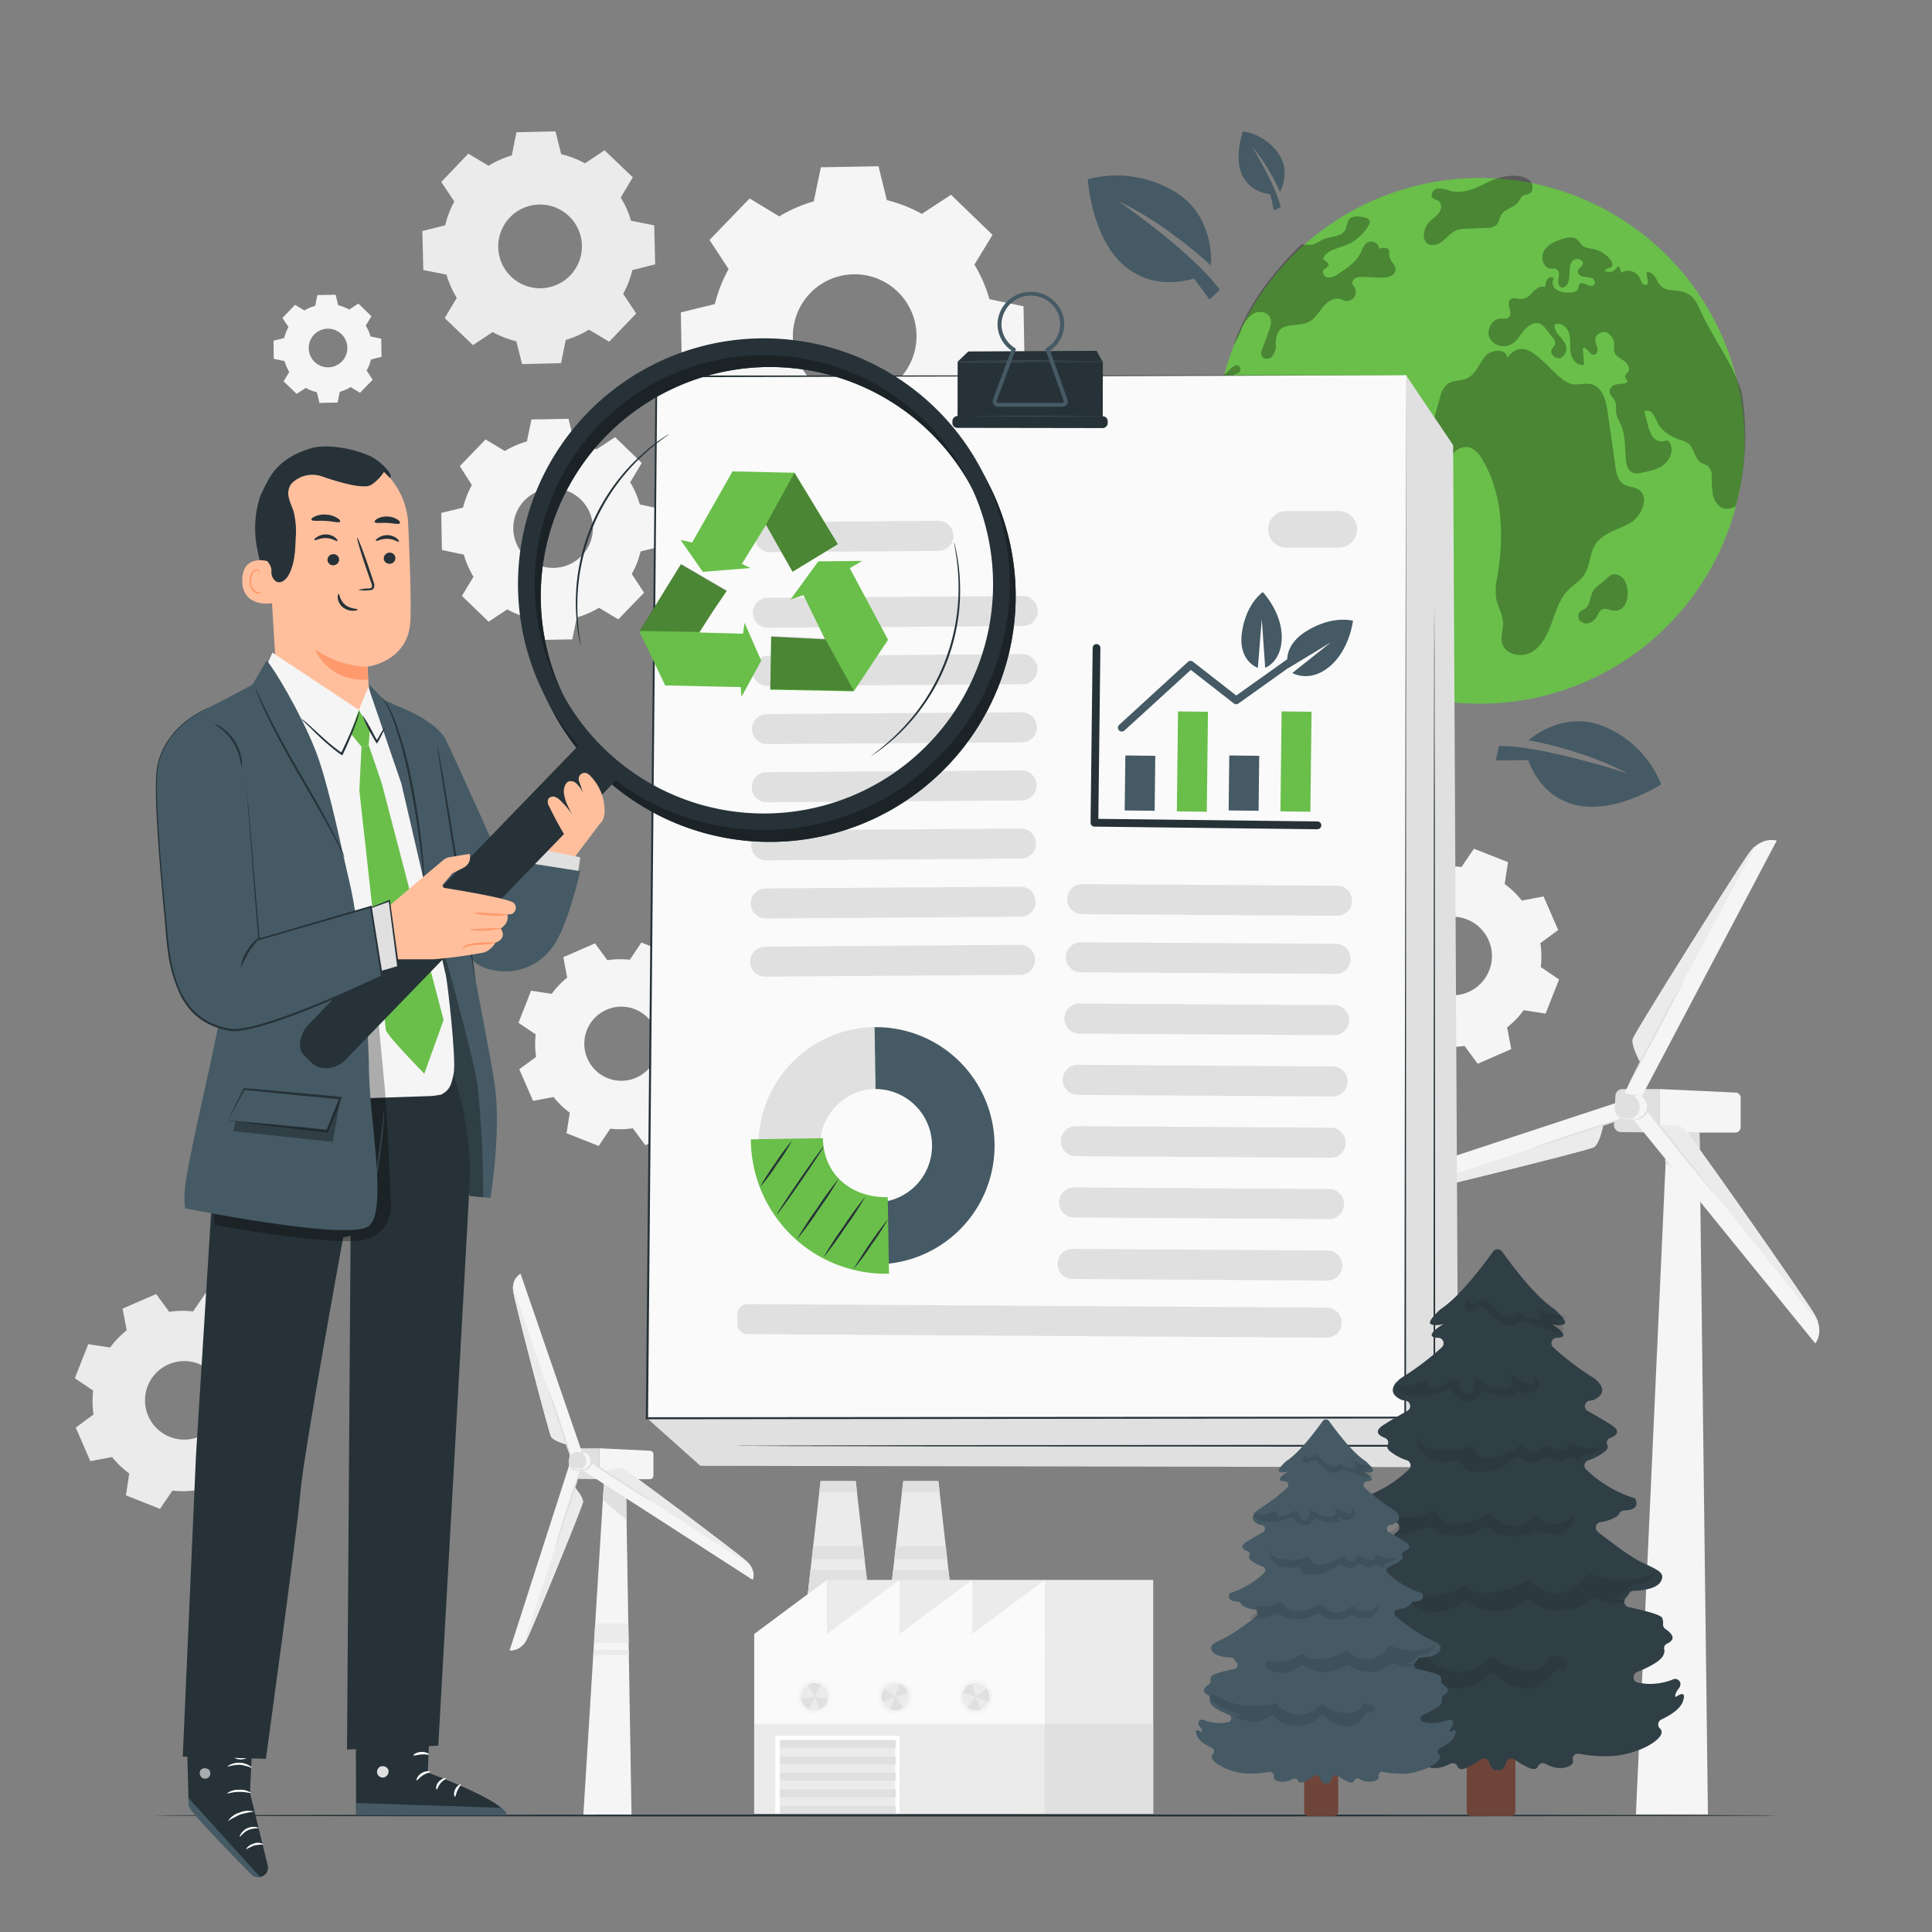 <svg xmlns="http://www.w3.org/2000/svg" viewBox="0 0 500 500"><rect x="0" y="0" width="500" height="500" fill="#808080" stroke="none"/><g id="freepik--background-complete--inject-18"><path d="M157.17,248.5a21.85,21.85,0,0,1,5.82-.11l3-4.46,8.32,3.27-.82,5.34a21.69,21.69,0,0,1,4.19,4l5.3-1,3.57,8.19L182.24,267a21.92,21.92,0,0,1,.1,5.83l4.46,3-3.27,8.31-5.34-.82a21.36,21.36,0,0,1-4,4.19l1,5.31L167,296.38,163.77,292a21.51,21.51,0,0,1-5.83.1l-3,4.47-8.31-3.28.82-5.33a22,22,0,0,1-4.19-4.05l-5.3,1-3.57-8.19,4.35-3.2a22.27,22.27,0,0,1-.1-5.82l-4.46-3,3.27-8.31,5.34.81a21.93,21.93,0,0,1,4-4.19l-1-5.3,8.2-3.57,3.19,4.36ZM157,261.31a9.59,9.59,0,1,0,12.61,5A9.59,9.59,0,0,0,157,261.31Z" style="fill:#f5f5f5"></path><path d="M43.8,339.5a23.29,23.29,0,0,1,6.18-.1l3.22-4.74L62,338.13l-.87,5.66a23.15,23.15,0,0,1,4.45,4.29L71.21,347,75,355.7l-4.62,3.38a22.8,22.8,0,0,1,.11,6.17l4.73,3.23-3.47,8.81-5.65-.87a23.46,23.46,0,0,1-4.29,4.45l1.07,5.62-8.69,3.78-3.38-4.62a22.88,22.88,0,0,1-6.18.11l-3.22,4.73L32.59,387l.86-5.66A23.34,23.34,0,0,1,29,377.08l-5.62,1.07-3.78-8.69,4.61-3.39a23.2,23.2,0,0,1-.1-6.17l-4.74-3.22,3.47-8.81,5.66.86a23.39,23.39,0,0,1,4.29-4.44l-1.07-5.62,8.69-3.78,3.38,4.61Zm-.16,13.59A10.16,10.16,0,1,0,57,358.35,10.15,10.15,0,0,0,43.64,353.09Z" style="fill:#ebebeb"></path><path d="M372.05,224.49a23.72,23.72,0,0,1,6.18-.11l3.22-4.73,8.82,3.47-.86,5.66a23.39,23.39,0,0,1,4.44,4.29l5.63-1.07,3.78,8.7-4.61,3.38a23.29,23.29,0,0,1,.1,6.18l4.74,3.23L400,262.31l-5.67-.87a23.15,23.15,0,0,1-4.29,4.45l1.07,5.62-8.69,3.79-3.39-4.62a23.72,23.72,0,0,1-6.18.11l-3.22,4.73-8.82-3.47.87-5.66a23.46,23.46,0,0,1-4.45-4.29l-5.63,1.06-3.78-8.69,4.62-3.39a22.8,22.8,0,0,1-.11-6.17l-4.74-3.23,3.48-8.82,5.66.87a23.15,23.15,0,0,1,4.29-4.45L360,223.66l8.69-3.79,3.39,4.62Zm-.16,13.6a10.17,10.17,0,1,0,13.38,5.27A10.17,10.17,0,0,0,371.89,238.09Z" style="fill:#f5f5f5"></path><path d="M201.67,56a36.75,36.75,0,0,1,8.93-3.88l1.84-8.83,14.92-.26,2.15,8.76a36.72,36.72,0,0,1,9.06,3.56l7.55-4.94,10.74,10.37-4.68,7.71a36.53,36.53,0,0,1,3.88,8.93l8.83,1.84.27,14.93-8.77,2.15a36.81,36.81,0,0,1-3.56,9l4.94,7.55L247.4,123.71,239.69,119a36.37,36.37,0,0,1-8.93,3.88l-1.84,8.84L214,132l-2.15-8.77a36.33,36.33,0,0,1-9.06-3.56l-7.55,4.95L184.5,114.25l4.68-7.71a36.37,36.37,0,0,1-3.88-8.93l-8.83-1.83-.27-14.93L185,78.7a36.72,36.72,0,0,1,3.56-9.06l-4.94-7.54L194,51.36,201.67,56Zm8,19.89a16,16,0,1,0,22.65-.4A16,16,0,0,0,209.63,75.92Z" style="fill:#f5f5f5"></path><path d="M126.45,42.89a25,25,0,0,1,6-2.66l1.2-6,10.1-.24,1.49,5.91a24.85,24.85,0,0,1,6.14,2.37l5.08-3.38,7.31,7-3.13,5.23a24.66,24.66,0,0,1,2.67,6l6,1.2.25,10.09-5.92,1.5a24.23,24.23,0,0,1-2.37,6.14l3.38,5.08-7,7.31-5.24-3.13a24.59,24.59,0,0,1-6,2.67l-1.21,6-10.09.25-1.49-5.92a24.85,24.85,0,0,1-6.14-2.37l-5.08,3.38-7.31-7,3.12-5.24a24.84,24.84,0,0,1-2.66-6l-6-1.2-.25-10.09,5.92-1.49a24.43,24.43,0,0,1,2.36-6.14l-3.38-5.08,7-7.31,5.23,3.12Zm5.48,13.41a10.83,10.83,0,1,0,15.31-.37A10.82,10.82,0,0,0,131.93,56.3Z" style="fill:#ebebeb"></path><path d="M130.62,116.74a23.36,23.36,0,0,1,5.74-2.5l1.18-5.68,9.59-.17,1.39,5.64a23.34,23.34,0,0,1,5.82,2.29l4.85-3.18,6.9,6.67-3,5a23.66,23.66,0,0,1,2.49,5.74l5.68,1.19.17,9.59-5.64,1.38a23.18,23.18,0,0,1-2.29,5.83l3.18,4.85-6.66,6.9-5-3a23.7,23.7,0,0,1-5.74,2.5l-1.18,5.68-9.6.17-1.38-5.64a23.34,23.34,0,0,1-5.82-2.29l-4.85,3.18-6.91-6.67,3-4.95a23.7,23.7,0,0,1-2.5-5.74l-5.68-1.19-.16-9.59,5.63-1.38a24,24,0,0,1,2.29-5.83L119,120.63l6.67-6.9,5,3Zm5.11,12.78a10.3,10.3,0,1,0,14.56-.26A10.3,10.3,0,0,0,135.73,129.52Z" style="fill:#f5f5f5"></path><path d="M78.76,80.36a11.62,11.62,0,0,1,2.81-1.22l.58-2.78,4.7-.08L87.52,79a12.05,12.05,0,0,1,2.86,1.12l2.37-1.55,3.38,3.26-1.47,2.43a11.85,11.85,0,0,1,1.22,2.81l2.78.58.08,4.69L96,93.05a11.34,11.34,0,0,1-1.12,2.85l1.56,2.38-3.27,3.38-2.42-1.48a11.24,11.24,0,0,1-2.81,1.22l-.58,2.78-4.7.09L82,101.51a11.42,11.42,0,0,1-2.85-1.12l-2.38,1.55-3.38-3.26,1.47-2.43a11.85,11.85,0,0,1-1.22-2.81l-2.78-.57-.08-4.7,2.76-.68a11.34,11.34,0,0,1,1.12-2.85l-1.56-2.37,3.27-3.38,2.42,1.47Zm2.51,6.26a5,5,0,1,0,7.12-.13A5,5,0,0,0,81.27,86.62Z" style="fill:#f5f5f5"></path><path d="M429.58,281.85H419.9a1.82,1.82,0,0,0-1.83,1.72l-.38,7.51a1.83,1.83,0,0,0,1.81,1.9l10.08.12Z" style="fill:#e0e0e0"></path><polygon points="439.82 293.1 442.01 469.56 423.37 469.56 431.42 293.1 439.82 293.1" style="fill:#f5f5f5"></polygon><polygon points="439.82 293.1 440.09 308.02 430.93 300.67 431.42 293.1 439.82 293.1" style="fill:#e0e0e0"></polygon><path d="M450.48,284v7.77A1.37,1.37,0,0,1,449,293.1H429.58V281.85l19.53.9A1.36,1.36,0,0,1,450.48,284Z" style="fill:#f5f5f5"></path><path d="M435.75,292c1.43,1.24,31.35,43.88,33.8,48.08,2.76,4.72.24,7.6.24,7.6l-49.11-60.45,2.86-3.23,5.88,7.13S434.32,290.8,435.75,292Z" style="fill:#f5f5f5"></path><path d="M469.55,340.12a17.47,17.47,0,0,1,1,2l-2.11-2.54-39-48.4s4.9-.37,6.33.87S467.1,335.92,469.55,340.12Z" style="fill:#ebebeb"></path><path d="M443.91,309.15a6.21,6.21,0,0,0-.73-1l-2.1-2.62-6.89-8.66c-2.69-3.38-5.16-6.43-7-8.58-.92-1.09-1.67-1.95-2.21-2.54a5.68,5.68,0,0,0-.86-.88,6.85,6.85,0,0,0,.74,1l2.09,2.62,6.9,8.66c2.68,3.38,5.15,6.42,7,8.58.92,1.08,1.67,1.95,2.2,2.54A8.17,8.17,0,0,0,443.91,309.15Z" style="fill:#e0e0e0"></path><path d="M412.45,296.9c-1.55.87-50.34,12.9-55,13.62-5.26.81-7.44-2.62-7.44-2.62l70.8-23.31,2.43,3.89-8.37,2.83S414,296,412.45,296.9Z" style="fill:#f5f5f5"></path><path d="M357.43,310.52a15.52,15.52,0,0,1-2.18.17l3-1,56.6-18.36s-.85,4.72-2.4,5.59S362.11,309.8,357.43,310.52Z" style="fill:#ebebeb"></path><path d="M423.6,288.35a6.82,6.82,0,0,0-1.11.26l-3,.88c-2.55.76-6,1.85-9.88,3.1s-7.3,2.43-9.78,3.34c-1.24.45-2.24.83-2.92,1.11a5.44,5.44,0,0,0-1,.48,5.65,5.65,0,0,0,1.11-.32l3-1,9.82-3.22,9.83-3.22,3-1A4.49,4.49,0,0,0,423.6,288.35Z" style="fill:#e0e0e0"></path><path d="M422.59,268.82c.54-1.75,27.38-44.52,30.23-48.27,3.21-4.23,7-3,7-3l-35.2,66.71-4.21-1.43,4.11-8S422.05,270.57,422.59,268.82Z" style="fill:#f5f5f5"></path><path d="M452.82,220.55a15.87,15.87,0,0,1,1.44-1.63l-1.47,2.85L424.48,274.9s-2.43-4.33-1.89-6.08S450,224.3,452.82,220.55Z" style="fill:#ebebeb"></path><path d="M421.47,280.72c.11,0,3.41-6,7.37-13.46s7.1-13.61,7-13.66-3.41,6-7.38,13.45S421.36,280.66,421.47,280.72Z" style="fill:#e0e0e0"></path><path d="M420.35,286.58c0,.81-.75,2.39-.22,2.9s2.34.34,3.26.34a3.24,3.24,0,0,0,0-6.47,10.5,10.5,0,0,0-3.38.24C419.27,283.81,420.35,285.78,420.35,286.58Z" style="fill:#f5f5f5"></path><path d="M418.11,286.58a3.06,3.06,0,1,0,3.05-3.23A3.15,3.15,0,0,0,418.11,286.58Z" style="fill:#e0e0e0"></path><path d="M424,283.35a4.17,4.17,0,0,0-1.12-.11l-1.28,0c-.24,0-.51,0-.81,0a3.29,3.29,0,0,0-.9.22h0a3.4,3.4,0,0,0-2,2.84,3.51,3.51,0,0,0,1.06,2.83,3,3,0,0,0,2.44.83h0a10.77,10.77,0,0,0,2-.11,10.57,10.57,0,0,0-2-.16h0a2.7,2.7,0,0,1-2.11-.82,3.16,3.16,0,0,1-.9-2.53,3.07,3.07,0,0,1,1.74-2.55h0a3.32,3.32,0,0,1,.77-.22c.25,0,.51,0,.76,0l1.29,0A4.17,4.17,0,0,0,424,283.35Z" style="fill:#e0e0e0"></path><path d="M421.42,289.77a2.07,2.07,0,0,0,1.24-.42,3.54,3.54,0,0,0,1.69-2.44,3.3,3.3,0,0,0-.94-2.74,2,2,0,0,0-1.08-.69s.38.3.83.87a3.36,3.36,0,0,1,.73,2.51,3.55,3.55,0,0,1-1.43,2.26C421.87,289.57,421.39,289.71,421.42,289.77Z" style="fill:#e0e0e0"></path><path d="M422.75,289.83a2.24,2.24,0,0,0,1.43-.15,3.74,3.74,0,0,0,2.36-2.29,3.26,3.26,0,0,0-.67-3.06,2.09,2.09,0,0,0-1.13-.8c-.05.06.42.33.87,1a3.26,3.26,0,0,1,.49,2.78,3.68,3.68,0,0,1-2.05,2.13C423.3,289.75,422.74,289.76,422.75,289.83Z" style="fill:#e0e0e0"></path><path d="M155.11,374.83h-6.47a1.25,1.25,0,0,0-1.23,1.22l-.25,5.33a1.25,1.25,0,0,0,1.21,1.34l6.74.09Z" style="fill:#e0e0e0"></path><path d="M150.87,388.75c-.15,1.22-13.09,32.77-14.57,35.6-1.67,3.18-4.42,2.79-4.42,2.79l15.59-48.45,3.1.47-1.8,5.76S151,387.52,150.87,388.75Z" style="fill:#f5f5f5"></path><path d="M136.3,424.35a10.35,10.35,0,0,1-.78,1.25l.64-2.07,12.61-38.61s2.25,2.6,2.1,3.83S137.78,421.52,136.3,424.35Z" style="fill:#ebebeb"></path><path d="M150.09,380.7c-.14,0-1.67,4.34-3.43,9.78s-3.08,9.88-2.95,9.92,1.67-4.33,3.43-9.77S150.22,380.75,150.09,380.7Z" style="fill:#e0e0e0"></path><polygon points="161.98 382.81 163.44 469.85 150.96 469.85 156.35 382.81 161.98 382.81" style="fill:#f5f5f5"></polygon><polygon points="161.98 382.81 162.16 393.39 156.02 388.18 156.35 382.81 161.98 382.81" style="fill:#e0e0e0"></polygon><path d="M169.11,376.38v5.52a.94.94,0,0,1-1,.91h-13v-8l13.09.64A.93.93,0,0,1,169.11,376.38Z" style="fill:#f5f5f5"></path><path d="M142.63,371.83c-.62-1.09-9.27-34.3-9.78-37.46-.59-3.54,1.87-4.73,1.87-4.73l16.74,48.63-2.79,1.32-2-5.75S143.26,372.93,142.63,371.83Z" style="fill:#f5f5f5"></path><path d="M132.85,334.37a11.12,11.12,0,0,1-.13-1.46l.73,2.06,13.19,38.87s-3.38-.91-4-2S133.36,337.53,132.85,334.37Z" style="fill:#ebebeb"></path><path d="M141.74,359.4a20.56,20.56,0,0,0,.87,2.9c.62,1.91,1.41,4.3,2.27,6.94s1.75,5.15,2.42,6.91a17.46,17.46,0,0,0,1.2,2.79,20.56,20.56,0,0,0-.87-2.9c-.62-1.91-1.4-4.3-2.27-6.94s-1.75-5.15-2.42-6.9A16.32,16.32,0,0,0,141.74,359.4Z" style="fill:#e0e0e0"></path><polygon points="162.61 420.17 154.04 420.17 153.73 425.19 162.69 425.19 162.61 420.17" style="fill:#ebebeb"></polygon><polygon points="162.72 426.99 153.62 426.99 153.54 428.29 162.74 428.32 162.72 426.99" style="fill:#ebebeb"></polygon><path d="M161.18,380c1.2.5,29.51,21.79,32,24,2.76,2.47,1.63,4.87,1.63,4.87l-44.62-28.76,1.29-2.69,5.32,3.37S160,379.48,161.18,380Z" style="fill:#f5f5f5"></path><path d="M193.15,404a10.4,10.4,0,0,1,1,1.08l-1.91-1.2-35.51-23.09s3.22-1.28,4.41-.78S190.69,401.77,193.15,404Z" style="fill:#ebebeb"></path><path d="M151.21,377.23a18.19,18.19,0,0,0,2.44,1.81c1.54,1.08,3.7,2.53,6.12,4.09s4.62,2.95,6.25,3.91a16.89,16.89,0,0,0,2.7,1.45,21.23,21.23,0,0,0-2.51-1.73l-6.17-4c-2.41-1.56-4.6-3-6.2-4A18.67,18.67,0,0,0,151.21,377.23Z" style="fill:#e0e0e0"></path><path d="M148.93,378.19c0,.57-.49,1.69-.14,2.05s1.56.24,2.19.24a2.31,2.31,0,0,0,0-4.59,6.84,6.84,0,0,0-2.27.17C148.22,376.22,148.93,377.62,148.93,378.19Z" style="fill:#f5f5f5"></path><path d="M147.44,378.19a2.05,2.05,0,1,0,2-2.3A2.17,2.17,0,0,0,147.44,378.19Z" style="fill:#e0e0e0"></path><path d="M151.4,375.89s-.27-.08-.75-.12l-.85,0c-.17,0-.34,0-.56,0a1.83,1.83,0,0,0-.63.16h0a2.5,2.5,0,0,0-1.42,2.08,2.63,2.63,0,0,0,.74,2.07,2,2,0,0,0,1.71.6h0a4.16,4.16,0,0,0,1.36-.14,3.94,3.94,0,0,0-1.33-.18h0a1.68,1.68,0,0,1-1.34-.58,2.27,2.27,0,0,1-.58-1.73,2.13,2.13,0,0,1,1.11-1.74h0a2.12,2.12,0,0,1,1-.17l.86-.05C151.13,376,151.4,375.94,151.4,375.89Z" style="fill:#e0e0e0"></path><path d="M149.65,380.45c0,.05.38.05.88-.25a2.5,2.5,0,0,0,1.18-1.77,2.44,2.44,0,0,0-.67-2c-.39-.4-.75-.5-.78-.45s.23.26.5.66a2.46,2.46,0,0,1,.45,1.73,2.59,2.59,0,0,1-.9,1.57C149.94,380.26,149.63,380.38,149.65,380.45Z" style="fill:#e0e0e0"></path><path d="M150.54,380.49c0,.06.39.15,1,0a2.65,2.65,0,0,0,1.65-1.66,2.43,2.43,0,0,0-.49-2.23c-.4-.47-.79-.59-.81-.54s.25.27.52.73a2.39,2.39,0,0,1,.29,1.91,2.58,2.58,0,0,1-1.3,1.48C150.9,380.38,150.54,380.42,150.54,380.49Z" style="fill:#e0e0e0"></path><polygon points="226.49 427.71 207.33 427.71 212.36 383.3 221.46 383.3 226.49 427.71" style="fill:#ebebeb"></polygon><polygon points="210.45 400.15 210.06 403.55 223.76 403.55 223.37 400.15 210.45 400.15" style="fill:#e0e0e0"></polygon><polygon points="221.8 386.15 221.47 383.3 212.37 383.3 212.05 386.15 221.8 386.15" style="fill:#e0e0e0"></polygon><polygon points="209.75 406.28 207.33 427.71 226.49 427.71 224.06 406.28 209.75 406.28" style="fill:#e0e0e0"></polygon><polygon points="247.88 427.71 228.72 427.71 233.75 383.3 242.85 383.3 247.88 427.71" style="fill:#ebebeb"></polygon><polygon points="231.15 406.28 228.72 427.71 247.88 427.71 245.46 406.28 231.15 406.28" style="fill:#e0e0e0"></polygon><polygon points="243.19 386.15 242.87 383.3 233.76 383.3 233.44 386.15 243.19 386.15" style="fill:#e0e0e0"></polygon><polygon points="231.84 400.15 231.46 403.55 245.15 403.55 244.76 400.15 231.84 400.15" style="fill:#e0e0e0"></polygon><rect x="214" y="408.88" width="84.45" height="60.49" style="fill:#ebebeb"></rect><rect x="195.19" y="422.87" width="75.22" height="46.5" style="fill:#fafafa"></rect><polygon points="214 429.61 195.19 422.87 214 408.88 214 429.61" style="fill:#fafafa"></polygon><polygon points="232.8 429.61 214 422.87 232.8 408.88 232.8 429.61" style="fill:#fafafa"></polygon><polygon points="251.61 429.61 232.8 422.87 251.61 408.88 251.61 429.61" style="fill:#fafafa"></polygon><polygon points="270.41 429.61 251.61 422.87 270.41 408.88 270.41 429.61" style="fill:#fafafa"></polygon><rect x="195.19" y="446.12" width="75.22" height="23.25" style="fill:#ebebeb"></rect><rect x="270.41" y="446.12" width="28.04" height="23.25" style="fill:#e0e0e0"></rect><rect x="200.65" y="449.21" width="32.15" height="20.15" style="fill:#fff"></rect><rect x="201.78" y="450.33" width="29.89" height="19.04" style="fill:#ebebeb"></rect><circle cx="210.81" cy="439.12" r="4.32" style="fill:#f5f5f5"></circle><path d="M214.35,439.12a3.54,3.54,0,1,1-3.54-3.54A3.54,3.54,0,0,1,214.35,439.12Z" style="fill:#ebebeb"></path><path d="M214.3,439.65l-3.2-.53a.27.27,0,0,0-.16-.23l1.58-2.85a3.52,3.52,0,0,0-1.71-.46,3.58,3.58,0,0,0-1.69.45l1.56,2.85a.28.28,0,0,0-.18.25h0l-3.18.48a3.49,3.49,0,0,0,2.06,2.73l1.3-3s.07.05.11.05a.26.26,0,0,0,.15-.07l1.27,3A3.55,3.55,0,0,0,214.3,439.65Z" style="fill:#e0e0e0"></path><circle cx="231.68" cy="439.12" r="4.32" style="fill:#f5f5f5"></circle><path d="M234.18,441.62a3.54,3.54,0,1,1,0-5A3.55,3.55,0,0,1,234.18,441.62Z" style="fill:#ebebeb"></path><path d="M233.77,442l-1.89-2.63a.28.28,0,0,0,.05-.28l3.13-.9a3.4,3.4,0,0,0-2.4-2.41l-.91,3.12a.26.26,0,0,0-.3.05h0L228.85,437a3.54,3.54,0,0,0-.47,3.39l3-1.18a.21.21,0,0,0,0,.12.25.25,0,0,0,.14.06l-1.22,3A3.56,3.56,0,0,0,233.77,442Z" style="fill:#e0e0e0"></path><circle cx="252.54" cy="439.12" r="4.32" style="fill:#f5f5f5"></circle><circle cx="252.54" cy="439.12" r="3.54" style="fill:#ebebeb"></circle><path d="M255.38,437l-2.63,1.89a.28.28,0,0,0-.28-.05l-.9-3.14a3.51,3.51,0,0,0-1.53.89,3.46,3.46,0,0,0-.88,1.52l3.12.9a.27.27,0,0,0,.05.31h0l-1.91,2.59a3.54,3.54,0,0,0,3.39.48l-1.18-3a.61.61,0,0,0,.12,0s0-.09.06-.15l3,1.22A3.54,3.54,0,0,0,255.38,437Z" style="fill:#e0e0e0"></path><rect x="201.96" y="450.33" width="29.89" height="2.02" style="fill:#e0e0e0"></rect><rect x="201.96" y="454.58" width="29.89" height="2.02" style="fill:#e0e0e0"></rect><rect x="201.96" y="458.84" width="29.89" height="2.02" style="fill:#e0e0e0"></rect><rect x="201.96" y="463.09" width="29.89" height="2.02" style="fill:#e0e0e0"></rect><rect x="201.96" y="467.35" width="29.89" height="2.02" style="fill:#e0e0e0"></rect></g><g id="freepik--Floor--inject-18"><path d="M460.38,469.85c0,.15-94.2.26-210.37.26S39.62,470,39.62,469.85s94.18-.26,210.39-.26S460.38,469.71,460.38,469.85Z" style="fill:#263238"></path></g><g id="freepik--Earth--inject-18"><path d="M451.47,113.68A68.43,68.43,0,0,1,383,182.11c-17.29,0-33.54-6.06-45.59-16.64-14.29-12.54-22.85-31.28-22.85-51.79a68.44,68.44,0,0,1,136.87,0Z" style="fill:#69BF4A"></path><path d="M451.31,119.65c.08-.8.15-1.58.2-2.37s.09-1.67.12-2.5c0,.83-.07,1.66-.12,2.5S451.39,118.85,451.31,119.65Z" style="fill:#263238"></path><path d="M405.82,152.74c-2.2,2.25-3.14,5.42-4.22,8.4s-2.52,6.07-5.23,7.63-6.94.61-7.65-2.46c-.39-1.67.32-3.41.27-5.12-.07-2.24-1.41-4.22-1.8-6.41a16.52,16.52,0,0,1,.36-5.68c1.72-10.29,1.38-21.45-4-30.3a6.75,6.75,0,0,0-2.56-2.73,3.86,3.86,0,0,0-4.2.6c-.69.63-1.16,1.52-2,2-1.73,1.07-4.08-.4-4.71-2.35s-.07-4.07.49-6c.69-2.45,1.39-4.9,2.08-7.35a6.63,6.63,0,0,1,1.82-3.48c1.47-1.17,3.63-.81,5.31-1.63,2.2-1.09,3-3.82,4.63-5.69s5.57-2,5.66.48c5.72-7.93,12,6.76,17.43,6.83,1.58,0,3.22-.43,4.71.09,2.64.92,3.44,4.24,3.84,7l2,14c.25,1.77.64,3.77,2.13,4.72,1.14.73,2.65.65,3.8,1.35,3.05,1.88.94,7-2.18,8.76s-7.12,2.55-9,5.64c-1.45,2.32-1.27,5.41-2.78,7.69C409,150.36,407.18,151.34,405.82,152.74Z" style="fill:#69BF4A;opacity:0.3"></path><path d="M405.82,152.74c-2.2,2.25-3.14,5.42-4.22,8.4s-2.52,6.07-5.23,7.63-6.94.61-7.65-2.46c-.39-1.67.32-3.41.27-5.12-.07-2.24-1.41-4.22-1.8-6.41a16.52,16.52,0,0,1,.36-5.68c1.72-10.29,1.38-21.45-4-30.3a6.75,6.75,0,0,0-2.56-2.73,3.86,3.86,0,0,0-4.2.6c-.69.63-1.16,1.52-2,2-1.73,1.07-4.08-.4-4.71-2.35s-.07-4.07.49-6c.69-2.45,1.39-4.9,2.08-7.35a6.63,6.63,0,0,1,1.82-3.48c1.47-1.17,3.63-.81,5.31-1.63,2.2-1.09,3-3.82,4.63-5.69s5.57-2,5.66.48c5.72-7.93,12,6.76,17.43,6.83,1.58,0,3.22-.43,4.71.09,2.64.92,3.44,4.24,3.84,7l2,14c.25,1.77.64,3.77,2.13,4.72,1.14.73,2.65.65,3.8,1.35,3.05,1.88.94,7-2.18,8.76s-7.12,2.55-9,5.64c-1.45,2.32-1.27,5.41-2.78,7.69C409,150.36,407.18,151.34,405.82,152.74Z" style="opacity:0.3"></path><path d="M417.76,158.05c-1.11-.06-2.28-.86-3.25-.28a3.68,3.68,0,0,0-1.12,1.59,3.76,3.76,0,0,1-2,1.83,2.29,2.29,0,0,1-2.49-.54,1.78,1.78,0,0,1,.13-2.46c.32-.26.74-.36,1.09-.59,1.71-1.1,1.23-3.86,2.65-5.29.83-.84,2-1.62,2.95-2.47.69-.64,1-1.2,2.05-1.21C422.36,148.62,422.5,158.31,417.76,158.05Z" style="opacity:0.3"></path><path d="M334.5,162.66c.49.5,1,1,1.49,1.47.35.34.71.67,1.07,1-.36-.33-.72-.66-1.07-1C335.48,163.65,335,163.16,334.5,162.66Z" style="fill:#263238;opacity:0.3"></path><path d="M450.47,125.55c.19-1,.35-2,.49-3-.14,1-.3,2-.49,3,0,.31-.11.63-.17.94-.3,1.52-.65,3-1,4.48.38-1.48.73-3,1-4.48C450.36,126.18,450.43,125.86,450.47,125.55Z" style="fill:#263238"></path><path d="M450.81,101.75c.15.93.27,1.87.38,2.8-.11-.93-.23-1.87-.38-2.8,0,0,0,0,0,0h0Z" style="fill:#263238"></path><path d="M450.47,125.55c.19-1,.35-2,.49-3s.26-2,.35-2.94c.08-.8.15-1.58.2-2.37s.09-1.67.12-2.5a70.26,70.26,0,0,0-.16-7.41c-.08-1-.17-1.89-.28-2.82s-.23-1.87-.38-2.8h0q-.31-1.06-.72-2.13c-2.54-6.76-7-12.55-10-19.13-1-2.14-1.7-3.89-4-4.73-3.4-1.24-5.58.44-7.39-3.44-.49-1-1.5-2.12-2.59-1.77.11.77.23,1.55.34,2.34a1,1,0,0,1,0,.49c-.15.5-.92.49-1.29.13a4.65,4.65,0,0,1-.7-1.41,3.46,3.46,0,0,0-5-1.42,2,2,0,0,0-.8-1.83,2.35,2.35,0,0,1-3.27,1.33c-.07-.7,1.11-.59,1.63-1.08s.17-1.28-.22-1.82a7.43,7.43,0,0,0-4.26-2.74c-1.07-.24-2.27-.26-3.09-1-.48-.43-.76-1.05-1.25-1.47-1-.92-2.64-.58-4-.15-1.81.6-3.71,1.43-4.65,3.13s-.13,4.37,1.76,4.51a3.68,3.68,0,0,1,1.45.11,1.8,1.8,0,0,1,.68,1.86,5.1,5.1,0,0,0-.09,2.09c.2.67,1.1,1.16,1.59.66,1-.67,1.21-2.11,1.23-3.36s.05-2.64.94-3.49,2.87-.13,2.49,1c-.23.7-1.13,1.06-1.24,1.8s.69,1.3,1.42,1.41A8.2,8.2,0,0,1,412,72c.68.32,1.06,1.37.44,1.8-1.08.84-3-1.35-3.74-.18a3.94,3.94,0,0,0-.24,1c-.29,1-1.68,1.17-2.75,1.1a5.77,5.77,0,0,1-3-.84,2.06,2.06,0,0,1-.54-2.84,1.19,1.19,0,0,0-1.74.28,3.6,3.6,0,0,0-.51,2c-1.06-.47-2.23.29-3.05,1.11s-1.65,1.81-2.79,1.93-2.55-.62-3.31.26c-1,1.15.81,3.22-.19,4.36-.57.64-1.58.42-2.43.49-2.26.19-3.64,3.23-2.52,5.22a4.21,4.21,0,0,0,5.92,1.15c1.29-.91,2-2.39,3.08-3.58s2.75-2.1,4.13-1.38a4.63,4.63,0,0,1,1.33,1.28q.89,1.11,1.77,2.25a2,2,0,0,1,.62,1.66c-.14.48-.58.79-.83,1.21-.71,1.22.9,2.84,2.22,2.35A2.69,2.69,0,0,0,405.08,89c-.8-1.78-3.14-3.05-2.7-5,1.49-.8,3.28.71,3.73,2.36s.11,3.42.43,5.1,1.81,3.4,3.42,2.93c-.11-1.41-.22-2.82-.34-4.23,1.07-.53,1.74,1.76,2.92,1.64.73-.08,1-1.06.84-1.79a10.32,10.32,0,0,1-.56-2.15,2.25,2.25,0,0,1,3-1.78,3.41,3.41,0,0,1,1.93,3.28,6.26,6.26,0,0,0,0,1.62c.28,1.13,1.48,1.7,2.44,2.34s1.84,1.93,1.19,2.9c-.29.43-.86.78-.78,1.29s.65.76.56,1.21c-.07.3-.42.45-.72.51-.76.16-1.54.1-2.29.3a2,2,0,0,0-1.59,1.51c-.13,1.1,1,1.87,1.45,2.89s.1,2.09.27,3.13a10.74,10.74,0,0,0,1.13,2.69c1.28,2.8,1.07,6,1.36,9.11.12,1.38.54,3,1.81,3.49a4,4,0,0,0,2.21,0c2.05-.39,4.19-.82,5.83-2.13s2.61-3.8,1.54-5.61a1.13,1.13,0,0,0-.56-.56,2.1,2.1,0,0,0-1.07.16,2.86,2.86,0,0,1-2.84-1.23,8.52,8.52,0,0,1-1.23-3c-.31-1.17-.62-2.36-.94-3.55a1.88,1.88,0,0,1,2.24.67,12.67,12.67,0,0,1,1.16,2.26c1.19,2.32,3.62,3.73,6.08,4.53a6.29,6.29,0,0,1,1.81.77c1.71,1.25,1.69,4.19,3.56,5.19a12.31,12.31,0,0,1,1.61.72,3.21,3.21,0,0,1,1,2.42,35.25,35.25,0,0,0,.3,5c.35,1.64,1.41,3.28,3,3.62a3.92,3.92,0,0,0,2.94-.69h0c.38-1.48.73-3,1-4.48C450.36,126.18,450.43,125.86,450.47,125.55Z" style="fill:#69BF4A;opacity:0.3"></path><path d="M450.47,125.55c.19-1,.35-2,.49-3s.26-2,.35-2.94c.08-.8.15-1.58.2-2.37s.09-1.67.12-2.5a70.26,70.26,0,0,0-.16-7.41c-.08-1-.17-1.89-.28-2.82s-.23-1.87-.38-2.8h0q-.31-1.06-.72-2.13c-2.54-6.76-7-12.55-10-19.13-1-2.14-1.7-3.89-4-4.73-3.4-1.24-5.58.44-7.39-3.44-.49-1-1.5-2.12-2.59-1.77.11.77.23,1.55.34,2.34a1,1,0,0,1,0,.49c-.15.5-.92.49-1.29.13a4.65,4.65,0,0,1-.7-1.41,3.46,3.46,0,0,0-5-1.42,2,2,0,0,0-.8-1.83,2.35,2.35,0,0,1-3.27,1.33c-.07-.7,1.11-.59,1.63-1.08s.17-1.28-.22-1.82a7.43,7.43,0,0,0-4.26-2.74c-1.07-.24-2.27-.26-3.09-1-.48-.43-.76-1.05-1.25-1.47-1-.92-2.64-.58-4-.15-1.81.6-3.71,1.43-4.65,3.13s-.13,4.37,1.76,4.51a3.68,3.68,0,0,1,1.45.11,1.8,1.8,0,0,1,.68,1.86,5.1,5.1,0,0,0-.09,2.09c.2.67,1.1,1.16,1.59.66,1-.67,1.21-2.11,1.23-3.36s.05-2.64.94-3.49,2.87-.13,2.49,1c-.23.7-1.13,1.06-1.24,1.8s.69,1.3,1.42,1.41A8.2,8.2,0,0,1,412,72c.68.32,1.06,1.37.44,1.8-1.08.84-3-1.35-3.74-.18a3.94,3.94,0,0,0-.24,1c-.29,1-1.68,1.17-2.75,1.1a5.77,5.77,0,0,1-3-.84,2.06,2.06,0,0,1-.54-2.84,1.19,1.19,0,0,0-1.74.28,3.6,3.6,0,0,0-.51,2c-1.06-.47-2.23.29-3.05,1.11s-1.65,1.81-2.79,1.93-2.55-.62-3.31.26c-1,1.15.81,3.22-.19,4.36-.57.64-1.58.42-2.43.49-2.26.19-3.64,3.23-2.52,5.22a4.21,4.21,0,0,0,5.92,1.15c1.29-.91,2-2.39,3.08-3.58s2.75-2.1,4.13-1.38a4.63,4.63,0,0,1,1.33,1.28q.89,1.11,1.77,2.25a2,2,0,0,1,.62,1.66c-.14.48-.58.79-.83,1.21-.71,1.22.9,2.84,2.22,2.35A2.69,2.69,0,0,0,405.08,89c-.8-1.78-3.14-3.05-2.7-5,1.49-.8,3.28.71,3.73,2.36s.11,3.42.43,5.1,1.81,3.4,3.42,2.93c-.11-1.41-.22-2.82-.34-4.23,1.07-.53,1.74,1.76,2.92,1.64.73-.08,1-1.06.84-1.79a10.32,10.32,0,0,1-.56-2.15,2.25,2.25,0,0,1,3-1.78,3.41,3.41,0,0,1,1.93,3.28,6.26,6.26,0,0,0,0,1.62c.28,1.13,1.48,1.7,2.44,2.34s1.84,1.93,1.19,2.9c-.29.43-.86.78-.78,1.29s.65.76.56,1.21c-.07.3-.42.45-.72.51-.76.16-1.54.1-2.29.3a2,2,0,0,0-1.59,1.51c-.13,1.1,1,1.87,1.45,2.89s.1,2.09.27,3.13a10.74,10.74,0,0,0,1.13,2.69c1.28,2.8,1.07,6,1.36,9.11.12,1.38.54,3,1.81,3.49a4,4,0,0,0,2.21,0c2.05-.39,4.19-.82,5.83-2.13s2.61-3.8,1.54-5.61a1.13,1.13,0,0,0-.56-.56,2.1,2.1,0,0,0-1.07.16,2.86,2.86,0,0,1-2.84-1.23,8.52,8.52,0,0,1-1.23-3c-.31-1.17-.62-2.36-.94-3.55a1.88,1.88,0,0,1,2.24.67,12.67,12.67,0,0,1,1.16,2.26c1.19,2.32,3.62,3.73,6.08,4.53a6.29,6.29,0,0,1,1.81.77c1.71,1.25,1.69,4.19,3.56,5.19a12.31,12.31,0,0,1,1.61.72,3.21,3.21,0,0,1,1,2.42,35.25,35.25,0,0,0,.3,5c.35,1.64,1.41,3.28,3,3.62a3.92,3.92,0,0,0,2.94-.69h0c.38-1.48.73-3,1-4.48C450.36,126.18,450.43,125.86,450.47,125.55Z" style="opacity:0.3"></path><path d="M377.09,59.52c-1.5.54-2.51,1.93-3.77,2.92s-3.27,1.46-4.28.23a2.94,2.94,0,0,1-.52-2.19,5.33,5.33,0,0,1,1.35-3c.76-.84,1.8-1.42,2.49-2.34s.88-2.41,0-3.08c-.49-.37-1.2-.4-1.61-.86-.73-.82.19-2.23,1.27-2.42a7.66,7.66,0,0,1,3.2.61c3.85,1,7.22-1,10.58-2.58,2.61-1.23,7.85-2.26,10.14,0,.92.89,1,2.73-.16,3.31-.51.26-1.14.21-1.63.51s-.8,1.11-1.21,1.67c-1.05,1.46-3.29,1.62-4.3,3.11-.61.9-.66,2.16-1.46,2.88a3.73,3.73,0,0,1-2.41.68l-5.32.22A7.61,7.61,0,0,0,377.09,59.52Z" style="opacity:0.3"></path><path d="M324.32,81.19c1.48-.85,3.67-.55,4.37,1,.5,1.11.07,2.41-.34,3.56-.57,1.56-1.13,3.11-1.7,4.66a2.65,2.65,0,0,0-.22,1.46c.27,1.11,1.94,1.24,2.75.45a4.59,4.59,0,0,0,1-3.18,6.43,6.43,0,0,1,.69-3.32c1.57-2.37,5.27-1.23,7.79-2.48,1.57-.77,2.52-2.39,3.63-3.76s2.76-2.63,4.44-2.21c.57.13,1.09.46,1.67.55a2.39,2.39,0,0,0,2.22-3.48,4,4,0,0,1-.59-.92,1.46,1.46,0,0,1,.86-1.6,4,4,0,0,1,1.9-.23c1.49,0,3,.1,4.45.16,1.63.06,3.83-.37,3.92-2,.09-1.43-1.65-2.43-1.65-3.87a4.7,4.7,0,0,0,0-1.06c-.26-1-1.64-.87-2.57-.56a2.1,2.1,0,0,0-3-1.65c-1,.54-1.34,1.78-1.85,2.79-1.22,2.46-3.64,4-5.94,5.48a3.92,3.92,0,0,1-2.52.85c-.89-.13-1.62-1.28-1.06-2,.38-.48,1.21-.65,1.25-1.27.05-.78-1.26-1-1.37-1.76.93-2,3.52-2.45,5.6-3.23a12,12,0,0,0,6.09-5.15,1.61,1.61,0,0,0,.31-1.24c-.17-.6-.87-.82-1.47-.94-1.42-.31-3.24-.46-4,.79a18,18,0,0,0-.7,2.26c-.94,2.15-4,1.8-6.14,2.78a17.53,17.53,0,0,1-2.4,1.23,11.41,11.41,0,0,1-2.92-.09h0c-.75.71-1.78,1.71-2.49,2.46s-1.34,1.45-2,2.23a69.65,69.65,0,0,0-8.74,11.84q-1.26,2.28-2.36,4.67c-.72,1.59-1.4,3.22-2,4.88a20,20,0,0,0,2.06-4.07A8.08,8.08,0,0,1,324.32,81.19Z" style="opacity:0.3"></path><path d="M331.29,159.14h0c.57.69,1.16,1.34,1.76,2s.95,1,1.44,1.53,1,1,1.49,1.47c.35.34.71.67,1.07,1l-.09-.38c-.82-3.59,0-8.38,3.54-9.38a7.35,7.35,0,0,0,2-.61c1.69-1.09,1.09-4.13,2.77-5.22.95-.6,2.18-.3,3.26-.56,1.94-.48,3-2.68,3.23-4.7s0-4.11.61-6.05c.94-2.93,3.84-5.52,3.06-8.49-.88-3.31-5.28-3.68-8.05-5.63-3.85-2.73-4.1-8.34-6.12-12.67-1.81-3.87-6.86-8.73-11.46-8.58a5.54,5.54,0,0,0-5.61,4.15l-.39-.15c-1.16-.36-2.53-.7-3-1.82-.52-1.31.56-2.89,0-4.18-.29-.67-.94-1.07-1.43-1.61s-.82-1.4-.35-2,1.16-.43,1.63-.85a1.14,1.14,0,0,0,.24-1.36c-.92-1.7-2.86,1-3.67,1.59a7.41,7.41,0,0,1-.64.41h0a2.54,2.54,0,0,0-.1.37c-.1.41-.18.82-.27,1.23s-.18.82-.26,1.23-.12.67-.18,1-.13.67-.19,1c0,.17-.06.32-.08.48a70.56,70.56,0,0,0,0,22.56,66,66,0,0,0,2.33,9.78c.41,1.38.89,2.75,1.41,4.1.64,1.67,1.33,3.31,2.11,4.92s1.49,3,2.34,4.52a68.17,68.17,0,0,0,3.77,5.93c1.2,1.7,2.47,3.33,3.83,4.92" style="opacity:0.3"></path></g><g id="freepik--Leaves--inject-18"><path d="M313.37,68.7s1.38-13.2-10.05-19.5a29.09,29.09,0,0,0-21.81-2.81s1.19,19.11,13,24.71c0,0,5.43,3.53,14.52,1l4,5.43L315.69,75C308.53,65.19,289.36,52,289.36,52a90.16,90.16,0,0,1,14.8,9.14A104.6,104.6,0,0,1,313.37,68.7Z" style="fill:#455a64"></path><path d="M331.26,49.65s3.08-5.45-.69-10.33A13.74,13.74,0,0,0,321.66,34s-3.08,8.5,1,13.14c0,0,1.69,2.56,6.11,3.16l.91,4.14,1.76-.84C330.17,48,324,37.89,324,37.89a42.9,42.9,0,0,1,4.69,6.75A50.52,50.52,0,0,1,331.26,49.65Z" style="fill:#455a64"></path><path d="M395.57,191.6s9.08-8.36,20.14-3.33A27.07,27.07,0,0,1,429.91,203s-14.92,9.73-25.66,4c0,0-5.65-2.09-8.79-10.29l-8.35.1.82-3.75c11.32-.13,33.45,7.17,33.45,7.17a84.44,84.44,0,0,0-15-6A96.48,96.48,0,0,0,395.57,191.6Z" style="fill:#455a64"></path></g><g id="freepik--Document--inject-18"><polygon points="376.07 115.2 377.45 379.71 181.25 379.35 167.47 367.04 179.86 112.31 363.9 97.12 376.07 115.2" style="fill:#e0e0e0"></polygon><polygon points="363.9 97.12 363.7 366.86 167.47 367.04 169.92 97.43 363.9 97.12" style="fill:#fafafa"></polygon><path d="M363.9,97.12l-194,.52.21-.21c-.67,75.38-1.5,168.72-2.4,269.61l-.26-.26h1.16l195.07-.15-.24.23c.26-159.52.43-267.65.44-269.74,0,2.09,0,110.22,0,269.74v.24h-.24l-195.07.2h-1.42V367c.94-100.89,1.8-194.23,2.5-269.62v-.2h.21Z" style="fill:#263238"></path><path d="M198.77,162.48l65.94-.45a3.9,3.9,0,0,0,3.87-3.92h0a3.89,3.89,0,0,0-3.92-3.86l-65.94.46a3.87,3.87,0,0,0-3.86,3.91h0A3.87,3.87,0,0,0,198.77,162.48Z" style="fill:#e0e0e0"></path><path d="M198.65,177.53l66-.46a3.88,3.88,0,0,0,3.86-3.91h0a3.89,3.89,0,0,0-3.91-3.87l-66,.46a3.89,3.89,0,0,0-3.86,3.92h0A3.89,3.89,0,0,0,198.65,177.53Z" style="fill:#e0e0e0"></path><path d="M198.54,192.57l65.94-.45a3.9,3.9,0,0,0,3.87-3.92h0a3.89,3.89,0,0,0-3.92-3.86l-65.94.46a3.89,3.89,0,0,0-3.87,3.91h0A3.89,3.89,0,0,0,198.54,192.57Z" style="fill:#e0e0e0"></path><path d="M198.42,207.62l66-.46a3.89,3.89,0,0,0,3.86-3.92h0a3.9,3.9,0,0,0-3.92-3.86l-65.94.46a3.88,3.88,0,0,0-3.86,3.91h0A3.89,3.89,0,0,0,198.42,207.62Z" style="fill:#e0e0e0"></path><path d="M198.31,222.66l65.94-.46a3.87,3.87,0,0,0,3.86-3.91h0a3.87,3.87,0,0,0-3.91-3.86l-65.95.45a3.9,3.9,0,0,0-3.86,3.92h0A3.89,3.89,0,0,0,198.31,222.66Z" style="fill:#e0e0e0"></path><path d="M198.19,237.7l65.95-.45a3.9,3.9,0,0,0,3.86-3.92h0a3.9,3.9,0,0,0-3.92-3.86l-65.94.46a3.88,3.88,0,0,0-3.86,3.91h0A3.88,3.88,0,0,0,198.19,237.7Z" style="fill:#e0e0e0"></path><path d="M198.08,252.75l65.94-.46a3.87,3.87,0,0,0,3.86-3.91h0a3.87,3.87,0,0,0-3.91-3.86L198,245a3.9,3.9,0,0,0-3.86,3.92h0A3.89,3.89,0,0,0,198.08,252.75Z" style="fill:#e0e0e0"></path><path d="M280,236.59,346,237a3.89,3.89,0,0,0,3.91-3.87h0a3.89,3.89,0,0,0-3.86-3.91l-65.95-.41a3.89,3.89,0,0,0-3.91,3.87h0A3.89,3.89,0,0,0,280,236.59Z" style="fill:#e0e0e0"></path><path d="M279.7,251.63l65.95.41a3.9,3.9,0,0,0,3.91-3.87h0a3.9,3.9,0,0,0-3.87-3.91l-65.94-.4a3.87,3.87,0,0,0-3.91,3.86h0A3.87,3.87,0,0,0,279.7,251.63Z" style="fill:#e0e0e0"></path><path d="M279.27,267.5l66,.4a3.89,3.89,0,0,0,3.91-3.86h0a3.89,3.89,0,0,0-3.87-3.91l-65.94-.41a3.89,3.89,0,0,0-3.91,3.86h0A3.89,3.89,0,0,0,279.27,267.5Z" style="fill:#e0e0e0"></path><path d="M278.84,283.36l66,.41a3.9,3.9,0,0,0,3.91-3.87h0a3.89,3.89,0,0,0-3.87-3.91l-65.94-.41a3.89,3.89,0,0,0-3.91,3.87h0A3.88,3.88,0,0,0,278.84,283.36Z" style="fill:#e0e0e0"></path><path d="M278.41,299.22l65.95.41a3.9,3.9,0,0,0,3.91-3.86h0a3.9,3.9,0,0,0-3.87-3.92l-65.94-.4a3.87,3.87,0,0,0-3.91,3.86h0A3.87,3.87,0,0,0,278.41,299.22Z" style="fill:#e0e0e0"></path><path d="M278,315.09l65.95.4a3.89,3.89,0,0,0,3.91-3.86h0a3.89,3.89,0,0,0-3.87-3.91L278,307.31a3.89,3.89,0,0,0-3.91,3.86h0A3.89,3.89,0,0,0,278,315.09Z" style="fill:#e0e0e0"></path><path d="M277.55,331l65.95.41a3.9,3.9,0,0,0,3.91-3.87h0a3.89,3.89,0,0,0-3.87-3.91l-65.94-.41a3.89,3.89,0,0,0-3.91,3.87h0A3.87,3.87,0,0,0,277.55,331Z" style="fill:#e0e0e0"></path><path d="M193.4,345.26l149.93.93a3.89,3.89,0,0,0,3.91-3.87h0a3.89,3.89,0,0,0-3.86-3.91l-149.93-.92a2.6,2.6,0,0,0-2.62,2.58v2.57A2.59,2.59,0,0,0,193.4,345.26Z" style="fill:#e0e0e0"></path><path d="M199.24,142.88l43.64-.3a3.89,3.89,0,0,0,3.86-3.92h0a3.89,3.89,0,0,0-3.91-3.86l-43.64.31a3.87,3.87,0,0,0-3.86,3.91h0A3.88,3.88,0,0,0,199.24,142.88Z" style="fill:#e0e0e0"></path><polygon points="247.83 93.62 250.59 90.96 283.78 90.79 285.42 93.72 247.83 93.62" style="fill:#263238"></polygon><rect x="258.95" y="82.53" width="15.32" height="37.58" transform="translate(368.4 -165.11) rotate(90.1)" style="fill:#263238"></rect><rect x="265.04" y="89.12" width="3.06" height="40.19" rx="1.25" transform="translate(376.21 -157.17) rotate(90.09)" style="fill:#263238"></rect><path d="M274.89,105.27h0l-16.53,0a1.45,1.45,0,0,1-1.19-.6,1.36,1.36,0,0,1-.18-1.29l4.72-12.72a8.29,8.29,0,0,1-3.55-6.55,8.5,8.5,0,0,1,8.31-8.56,8.72,8.72,0,0,1,6.31,2.34,8.19,8.19,0,0,1-1,12.83l4.49,12.73a1.4,1.4,0,0,1-.19,1.28A1.49,1.49,0,0,1,274.89,105.27Zm-8.21-28.76h-.2a7.57,7.57,0,0,0-7.3,7.53,7.3,7.3,0,0,0,3.43,6l.34.22-5,13.46a.38.38,0,0,0,.05.37.41.41,0,0,0,.34.17l16.53,0a.41.41,0,0,0,.34-.16.38.38,0,0,0,.05-.37l-4.75-13.47.35-.21a7.27,7.27,0,0,0,3.5-6.17,7.18,7.18,0,0,0-2.32-5.3A7.65,7.65,0,0,0,266.68,76.51Z" style="fill:#455a64"></path><path d="M285.11,107.73a2.12,2.12,0,0,0-.37,0l-1.08,0-4,0-13.11-.08-13.11,0-4,0-1.08,0a1.88,1.88,0,0,0-.38,0,1.88,1.88,0,0,0,.38,0l1.08,0,4,.06c3.35,0,8,.09,13.11.11s9.76,0,13.11,0c1.68,0,3,0,4-.05l1.08,0A1.37,1.37,0,0,0,285.11,107.73Z" style="fill:#455a64"></path><path d="M285.49,93.4a2.79,2.79,0,0,0-.38,0H284l-4,0L267,93.25l-13.12,0-4,0-1.08,0a1.88,1.88,0,0,0-.38,0l.38,0,1.08,0,4,.07c3.36,0,8,.08,13.12.1s9.75,0,13.11,0c1.68,0,3,0,4-.06.47,0,.84,0,1.09,0A1.38,1.38,0,0,0,285.49,93.4Z" style="fill:#455a64"></path><line x1="363.7" y1="366.86" x2="377.45" y2="379.72" style="fill:#fafafa"></line><path d="M377.45,379.72a89.34,89.34,0,0,1-7.05-6.24,83.44,83.44,0,0,1-6.7-6.62,85.33,85.33,0,0,1,7.05,6.24A83.44,83.44,0,0,1,377.45,379.72Z" style="fill:#263238"></path><path d="M190.81,374.15l.92,0,2.68,0,10.33-.05L243,374l128.27-.08-.26.26V353.83c0-55.44.05-105.63.07-142,0-18.16.07-32.85.08-43,0-5.07,0-9,.05-11.7,0-1.33,0-2.35,0-3s0-1,0-1,0,.35,0,1,0,1.71,0,3c0,2.69,0,6.63.05,11.7,0,10.17,0,24.86.08,43,0,36.34.05,86.53.08,142v20.58h-.26L243,374.32l-38.24-.07-10.33-.05-2.68,0C191.12,374.17,190.81,374.15,190.81,374.15Z" style="fill:#263238"></path><path d="M257.38,296a30.55,30.55,0,1,1-31-30.2A30.66,30.66,0,0,1,257.38,296Zm-45.15.72A14.61,14.61,0,1,0,226.6,281.8,14.65,14.65,0,0,0,212.23,296.71Z" style="fill:#e0e0e0"></path><path d="M257.38,296a30.66,30.66,0,0,1-30.06,31.19l-.25-16a14.68,14.68,0,0,0-.47-29.35l-.26-16A30.65,30.65,0,0,1,257.38,296Z" style="fill:#455a64"></path><path d="M230.07,329.63a34.91,34.91,0,0,1-35.75-34.77l18.65-.3c.15,9.46,7.36,15.42,16.78,15.27Z" style="fill:#69BF4A"></path><path d="M205,295.18a53.23,53.23,0,0,1-3.94,6.17,52.24,52.24,0,0,1-4.37,5.88,52.58,52.58,0,0,1,3.94-6.17A50.84,50.84,0,0,1,205,295.18Z" style="fill:#263238"></path><path d="M213.14,296.74c.12.08-2.49,4.07-5.82,8.91s-6.14,8.7-6.25,8.62,2.49-4.07,5.82-8.91S213,296.66,213.14,296.74Z" style="fill:#263238"></path><path d="M217.09,305a88.66,88.66,0,0,1-5.24,8.07,89.21,89.21,0,0,1-5.68,7.78,88.58,88.58,0,0,1,5.25-8.07A88,88,0,0,1,217.09,305Z" style="fill:#263238"></path><path d="M224,309.62a89.2,89.2,0,0,1-5.25,8.07,88.69,88.69,0,0,1-5.67,7.77,90.3,90.3,0,0,1,5.24-8.07A89.91,89.91,0,0,1,224,309.62Z" style="fill:#263238"></path><path d="M229.84,315.44a61.14,61.14,0,0,1-4.28,6.68,60.23,60.23,0,0,1-4.72,6.38,122,122,0,0,1,9-13.06Z" style="fill:#263238"></path><path d="M340.93,214.61h0l-57.7-.68a1.05,1.05,0,0,1-.71-.31,1,1,0,0,1-.28-.71l.54-45.22a1,1,0,0,1,1-1,1,1,0,0,1,1,1l-.53,44.23,56.7.67a1,1,0,0,1,0,2Z" style="fill:#263238"></path><rect x="291.14" y="195.58" width="7.75" height="14.23" transform="translate(2.44 -3.51) rotate(0.68)" style="fill:#455a64"></rect><rect x="318.04" y="195.58" width="7.75" height="14.23" transform="translate(2.44 -3.83) rotate(0.68)" style="fill:#455a64"></rect><rect x="304.7" y="184.18" width="7.75" height="25.87" transform="translate(2.38 -3.67) rotate(0.68)" style="fill:#69BF4A"></rect><rect x="331.51" y="184.18" width="7.75" height="25.87" transform="translate(2.38 -3.99) rotate(0.68)" style="fill:#69BF4A"></rect><path d="M290.32,189.32a1,1,0,0,1-.74-.32,1,1,0,0,1,.06-1.41l17.79-16.29a1,1,0,0,1,1.29-.06L319.94,180l24-17.09a1,1,0,1,1,1.16,1.63l-24.58,17.52a1,1,0,0,1-1.19,0l-11.14-8.69L291,189.06A1,1,0,0,1,290.32,189.32Z" style="fill:#455a64"></path><path d="M325.53,172.84s-5.19-1.68-4.12-9.19,5.4-10.42,5.4-10.42,4.89,5.11,4.91,11.59-4.29,8-4.29,8l-.88-12.58Z" style="fill:#455a64"></path><path d="M333.45,172.89s-2.16-5.33,4.64-9.55,12.06-2.69,12.06-2.69-.81,7.41-6,11.81-9.71,1.71-9.71,1.71l10-7.94Z" style="fill:#455a64"></path><path d="M346.49,141.72H332.92a4.74,4.74,0,0,1-4.74-4.74h0a4.74,4.74,0,0,1,4.74-4.73h13.57a4.73,4.73,0,0,1,4.73,4.73h0A4.74,4.74,0,0,1,346.49,141.72Z" style="fill:#e0e0e0"></path></g><g id="freepik--Trees--inject-18"><rect x="379.58" y="439.95" width="12.61" height="30.02" rx="1.07" transform="translate(771.77 909.92) rotate(180)" style="fill:#6f4439"></rect><path d="M433.68,439.2s-.62-.41.75-2.2a1.74,1.74,0,0,0,.43-1.45,1.38,1.38,0,0,0-1.93-.9,15.39,15.39,0,0,1-9,.82,1.43,1.43,0,0,1-.29-2.74c2.83-1.15,6.15-2.79,6.84-4.4a2.34,2.34,0,0,0,.24-1.41,1.29,1.29,0,0,1,.65-1.54,2.68,2.68,0,0,0,1.34-1c.58-1-.75-2.15-1.7-2.79a1.36,1.36,0,0,1-.61-1.26,3.6,3.6,0,0,0-.23-1.59c-.33-.9-5-2-8.69-2.82a1.42,1.42,0,0,1-.71-2.39,6.41,6.41,0,0,0,.8-1.11,1.42,1.42,0,0,1,1.18-.71c1.77-.06,5.83-.41,7-2.33,1.49-2.47-1-3.16-5.21-5.22-2.81-1.38-7.89-5.27-11-7.7a1.43,1.43,0,0,1,.61-2.53,10.83,10.83,0,0,0,4.27-1.47,2.46,2.46,0,0,0,.65-.74,1.44,1.44,0,0,1,1.23-.82c4.76-.08,2.84-3.11,2.84-3.11a32,32,0,0,1-12.65-7.48,1.42,1.42,0,0,1,.52-2.37,13.47,13.47,0,0,0,4.43-2.39c.67-.62.77-1.11.58-1.48a1.31,1.31,0,0,1,.6-1.88c1.71-.63,3-1.72.43-3.38-1.77-1.14-4.07-2.48-6.16-3.65a1.43,1.43,0,0,1,.5-2.66l.95-.16c5.21-2.34,0-5.78,0-5.78A71,71,0,0,1,402,348.71a1.43,1.43,0,0,1,1-2.5,3.53,3.53,0,0,0,1-.13c2.24-.69-2.48-3.44-2.48-3.44s2.36.69,3.35,0-2.6-3.85-2.6-3.85c-4.71-3.06-10.38-10.48-13.55-14.89a1.41,1.41,0,0,0-2.31,0c-3.18,4.41-8.85,11.83-13.55,14.89,0,0-3.6,3.16-2.61,3.85s3.35,0,3.35,0-4.71,2.75-2.48,3.44a3.58,3.58,0,0,0,1,.13,1.43,1.43,0,0,1,1,2.5,71.53,71.53,0,0,1-10.34,7.82s-5.22,3.44,0,5.78l.95.16a1.43,1.43,0,0,1,.5,2.66c-2.09,1.17-4.39,2.51-6.17,3.65-2.6,1.66-1.27,2.75.44,3.38a1.31,1.31,0,0,1,.59,1.88c-.19.37-.09.86.58,1.48a13.47,13.47,0,0,0,4.43,2.39,1.43,1.43,0,0,1,.53,2.37A32.19,32.19,0,0,1,352,387.76s-1.93,3,2.84,3.11a1.44,1.44,0,0,1,1.22.82,2.69,2.69,0,0,0,.66.74A10.78,10.78,0,0,0,361,393.9a1.43,1.43,0,0,1,.62,2.53c-3.07,2.43-8.15,6.32-11,7.7-4.22,2.06-6.7,2.75-5.21,5.22,1.16,1.92,5.21,2.27,7,2.33a1.39,1.39,0,0,1,1.18.71,6.52,6.52,0,0,0,.81,1.11,1.43,1.43,0,0,1-.71,2.39c-3.72.78-8.36,1.92-8.69,2.82a3.33,3.33,0,0,0-.23,1.59,1.34,1.34,0,0,1-.62,1.26c-.95.64-2.28,1.78-1.7,2.79a2.71,2.71,0,0,0,1.35,1,1.29,1.29,0,0,1,.64,1.54,2.36,2.36,0,0,0,.25,1.41c.69,1.61,4,3.25,6.83,4.4a1.43,1.43,0,0,1-.28,2.74,15.38,15.38,0,0,1-9-.82,1.38,1.38,0,0,0-1.93.9,1.71,1.71,0,0,0,.43,1.45c1.36,1.79.74,2.2.74,2.2s-3.1-2.34-1.74,1.24c.77,2,3.4,3.6,5.54,4.59a1.43,1.43,0,0,1,.36,2.35,1.32,1.32,0,0,0-.19,1.72c1.24,2.21,6.46,4.82,12.16,5.37a36,36,0,0,0,9.06-.59,1.37,1.37,0,0,1,1.5,1.75c-.13.57.15,1.14,1.23,1.59,2.07.87,4.3.11,5.82-.7a1.42,1.42,0,0,1,2,.65c.25.59.84,1,2.14.44a18.14,18.14,0,0,0,3.82-2.21,1.43,1.43,0,0,1,2.19.71c.46,1.29,1.21,2.58,2.24,1.89,1,.69,1.78-.6,2.24-1.89a1.44,1.44,0,0,1,2.2-.71,18.31,18.31,0,0,0,3.81,2.21c1.3.52,1.89.15,2.15-.44a1.41,1.41,0,0,1,2-.65c1.53.81,3.76,1.57,5.82.7,1.08-.45,1.37-1,1.24-1.59a1.36,1.36,0,0,1,1.5-1.75,35.93,35.93,0,0,0,9.05.59c5.71-.55,10.92-3.16,12.16-5.37a1.3,1.3,0,0,0-.19-1.72,1.44,1.44,0,0,1,.36-2.35c2.14-1,4.77-2.57,5.54-4.59C436.79,436.86,433.68,439.2,433.68,439.2Z" style="fill:#455a64"></path><path d="M405.72,357l-.2-.09A.72.72,0,0,1,405.72,357Z"></path><g style="opacity:0.1"><path d="M396.37,342.84,394.3,342a1.46,1.46,0,0,0-1.46.25,3.54,3.54,0,0,1-4.16.23,11.92,11.92,0,0,1-4-3.65,1.42,1.42,0,0,0-1.84-.42c-1.31.71-3.34,1.59-3.64.37a2.2,2.2,0,0,1,1.36-2.54,1.12,1.12,0,0,0-.11,1c.19.33.62.32,1,.23a5.41,5.41,0,0,0,1.7-.76,1.48,1.48,0,0,1,2.06.27,11.66,11.66,0,0,0,3.66,3.12,3.31,3.31,0,0,0,2.58.6,1.47,1.47,0,0,0,.64-.45,1.36,1.36,0,0,1,1.85-.2,7.53,7.53,0,0,0,3.81,1.44c.45,0,1-.08,1.12-.58a1.1,1.1,0,0,0-.27-.8,9.39,9.39,0,0,0-2.32-2.38,13.36,13.36,0,0,0,6.73,2.55l2.1.28a.48.48,0,0,1-.14.58c-1,.69-3.35,0-3.35,0s4.72,2.76,2.48,3.44-6.7-1.65-6.7-1.65l.55.53Z"></path></g><g style="opacity:0.1"><path d="M370.07,361.31l4.31-1.56a1.4,1.4,0,0,1,1.74.66,3.75,3.75,0,0,0,3.74,2.16,3,3,0,0,0,2.88-1.65,1.41,1.41,0,0,1,1.93-.64,12.18,12.18,0,0,0,7.3,1s1-.13.76-1.75a3.31,3.31,0,0,0,4.27.59c2.7-1.43.36-3.83.36-3.83l-.36-.19a1.89,1.89,0,0,1,.28,1.55c-.3.71-1.22.66-1.9.44a14.8,14.8,0,0,1-5.21-2.92,5.63,5.63,0,0,1,1.08,1.64,2.05,2.05,0,0,1-.19,1.93,2.09,2.09,0,0,1-1.64.66,9.75,9.75,0,0,1-8-3.64c0,.92.19,1.84.16,2.76a2.35,2.35,0,0,1-1.23,2.21c-.94.33-1.9-.55-2.32-1.55a8.62,8.62,0,0,1-.32-1,1.41,1.41,0,0,0-2.17-.82,12,12,0,0,1-3.36,1.71,3.38,3.38,0,0,1-1.57.2,1.56,1.56,0,0,1-1.22-1,1.21,1.21,0,0,1,.39-1.33c-2.3,1.05-7.61,2.91-8.66.31-.56,1.12-.44,2.48,2,3.59,0,0,4.43.86,6.39.14l-1.39.74,1.7-.37Z"></path></g><g style="opacity:0.1"><path d="M409.91,378.25a10.74,10.74,0,0,1-3.15-1,1.38,1.38,0,0,0-1.57.21,2.57,2.57,0,0,1-2.22.63,5.1,5.1,0,0,1-2-.93,1.39,1.39,0,0,0-1.72.16,4.26,4.26,0,0,1-2.57,1.06,4.22,4.22,0,0,1-2.71-.88,1.49,1.49,0,0,0-1.74-.07c-3.41,2.32-7.34,3.92-11.29,3.39a3.08,3.08,0,0,1-2.16-1,1.52,1.52,0,0,1-.29-.69,1.42,1.42,0,0,0-1.65-1.12,12.93,12.93,0,0,1-5.74-.05,5.37,5.37,0,0,1-4.15-6.3,6.69,6.69,0,0,0,.68,1.9,2.59,2.59,0,0,0,1.48,1,16.86,16.86,0,0,0,11.15-.17,1.37,1.37,0,0,1,1.79.88,2.6,2.6,0,0,0,1.15,1.56,5.25,5.25,0,0,0,3.61.19,15.18,15.18,0,0,0,3.88-1.15,7.17,7.17,0,0,0,1.87-1.33,1.41,1.41,0,0,1,2.13.07,4.62,4.62,0,0,0,.75.78,2.32,2.32,0,0,0,2.66.34,1.7,1.7,0,0,0,.62-.77,1.46,1.46,0,0,1,1.93-.7,17.13,17.13,0,0,0,3.45,1.11,1.39,1.39,0,0,0,1.42-.25,1.28,1.28,0,0,0-.09-1.53,1.67,1.67,0,0,0-.43-.41,15.62,15.62,0,0,0,8.88,1.46l0,.55a20.06,20.06,0,0,1-5.09,1.95S409.22,377.54,409.91,378.25Z"></path></g><g style="opacity:0.1"><path d="M361.8,397.14a24.2,24.2,0,0,0,7.26-1.86,1.46,1.46,0,0,1,1.31.15,12.8,12.8,0,0,0,13.5.07,1.43,1.43,0,0,1,1.62.09,9.81,9.81,0,0,0,11,.52,1.51,1.51,0,0,1,1.35-.15,9.08,9.08,0,0,0,5.48.86,5,5,0,0,0,4-4.77,6.55,6.55,0,0,1-5,2.41,6.42,6.42,0,0,1-4-1.45,1.49,1.49,0,0,0-1.95.06,7,7,0,0,1-5.05,1.82,7.15,7.15,0,0,1-4.83-2.52,1.45,1.45,0,0,0-1.9-.31,12.73,12.73,0,0,1-9,2.14,5,5,0,0,1-2.82-1.19,3.09,3.09,0,0,1-.68-1,1.42,1.42,0,0,0-1.94-.82,13.22,13.22,0,0,1-14-1.13l0,.09a2.45,2.45,0,0,0,.71.85,10.77,10.77,0,0,0,4.27,1.47,1.42,1.42,0,0,1,.61,2.52c-.77.61-1.66,1.31-2.61,2A13.12,13.12,0,0,0,361.8,397.14Z"></path></g><g style="opacity:0.1"><path d="M425.61,409.93a19.77,19.77,0,0,1-2.87.29,1.42,1.42,0,0,0-1.19.71,4.78,4.78,0,0,1-4.74,2.61s1.85.31,4.17.79a9.23,9.23,0,0,1-7.81-.57,1.37,1.37,0,0,0-1.57.22,12.45,12.45,0,0,1-15.28.51,1.4,1.4,0,0,0-1.65,0,12.59,12.59,0,0,1-14.81.14,1.37,1.37,0,0,0-1.63,0,11.16,11.16,0,0,1-8.32,2.5,9.05,9.05,0,0,1-4.25-1.85,1.44,1.44,0,0,1,1.25-2.52A13.54,13.54,0,0,0,378,410.67a1.41,1.41,0,0,1,2,.31,3.18,3.18,0,0,0,1.22.91,6.66,6.66,0,0,0,2.91.31c3.6-.19,7.39-.72,10.38-2.86a1.42,1.42,0,0,1,1.82.18,9.16,9.16,0,0,0,7.36,2.74,9.59,9.59,0,0,0,6.8-4.29,1.45,1.45,0,0,1,1.8-.5,18.83,18.83,0,0,0,16.84-.94l-2.7,3A1.39,1.39,0,0,1,425.61,409.93Z"></path></g><g style="opacity:0.1"><path d="M402.58,428.68a1.43,1.43,0,0,0-1.79.76,4,4,0,0,1-1.44,1.78,6.16,6.16,0,0,1-3.34.91,14.24,14.24,0,0,1-8.87-2.8,1.39,1.39,0,0,0-1.8.15,10.46,10.46,0,0,1-15.4-.29,1.46,1.46,0,0,0-1.43-.45,30,30,0,0,1-22.71-3.58l-1.07.59a3,3,0,0,0,.27,1.13c1.24,2.89,11.05,5.91,11.05,5.91a21.87,21.87,0,0,1-2.54.81c1.69.51,3.16.93,4.08,1.23a10,10,0,0,0,9.14-1.41,1.42,1.42,0,0,1,1.87.08,11.78,11.78,0,0,0,16.76-.08,1.41,1.41,0,0,1,2,0A11.71,11.71,0,0,0,394.8,437a7.66,7.66,0,0,0,7.11-4.34,1.42,1.42,0,0,1,1.57-.83,5.58,5.58,0,0,0,.59.1c1.82.24,2.14-2.52.33-2.83A12.43,12.43,0,0,1,402.58,428.68Z"></path></g><g style="opacity:0.3"><path d="M433.68,439.2s-.62-.41.75-2.2a1.74,1.74,0,0,0,.43-1.45,1.38,1.38,0,0,0-1.93-.9,15.39,15.39,0,0,1-9,.82,1.43,1.43,0,0,1-.29-2.74c2.83-1.15,6.15-2.79,6.84-4.4a2.34,2.34,0,0,0,.24-1.41,1.29,1.29,0,0,1,.65-1.54,2.68,2.68,0,0,0,1.34-1c.58-1-.75-2.15-1.7-2.79a1.36,1.36,0,0,1-.61-1.26,3.6,3.6,0,0,0-.23-1.59c-.33-.9-5-2-8.69-2.82a1.42,1.42,0,0,1-.71-2.39,6.41,6.41,0,0,0,.8-1.11,1.42,1.42,0,0,1,1.18-.71c1.77-.06,5.83-.41,7-2.33,1.49-2.47-1-3.16-5.21-5.22-2.81-1.38-7.89-5.27-11-7.7a1.43,1.43,0,0,1,.61-2.53,10.83,10.83,0,0,0,4.27-1.47,2.46,2.46,0,0,0,.65-.74,1.44,1.44,0,0,1,1.23-.82c4.76-.08,2.84-3.11,2.84-3.11a32,32,0,0,1-12.65-7.48,1.42,1.42,0,0,1,.52-2.37,13.47,13.47,0,0,0,4.43-2.39c.67-.62.77-1.11.58-1.48a1.31,1.31,0,0,1,.6-1.88c1.71-.63,3-1.72.43-3.38-1.77-1.14-4.07-2.48-6.16-3.65a1.43,1.43,0,0,1,.5-2.66l.95-.16c5.21-2.34,0-5.78,0-5.78A71,71,0,0,1,402,348.71a1.43,1.43,0,0,1,1-2.5,3.53,3.53,0,0,0,1-.13c2.24-.69-2.48-3.44-2.48-3.44s2.36.69,3.35,0-2.6-3.85-2.6-3.85c-4.71-3.06-10.38-10.48-13.55-14.89a1.41,1.41,0,0,0-2.31,0c-3.18,4.41-8.85,11.83-13.55,14.89,0,0-3.6,3.16-2.61,3.85s3.35,0,3.35,0-4.71,2.75-2.48,3.44a3.58,3.58,0,0,0,1,.13,1.43,1.43,0,0,1,1,2.5,71.53,71.53,0,0,1-10.34,7.82s-5.22,3.44,0,5.78l.95.16a1.43,1.43,0,0,1,.5,2.66c-2.09,1.17-4.39,2.51-6.17,3.65-2.6,1.66-1.27,2.75.44,3.38a1.31,1.31,0,0,1,.59,1.88c-.19.37-.09.86.58,1.48a13.47,13.47,0,0,0,4.43,2.39,1.43,1.43,0,0,1,.53,2.37A32.19,32.19,0,0,1,352,387.76s-1.93,3,2.84,3.11a1.44,1.44,0,0,1,1.22.82,2.69,2.69,0,0,0,.66.74A10.78,10.78,0,0,0,361,393.9a1.43,1.43,0,0,1,.62,2.53c-3.07,2.43-8.15,6.32-11,7.7-4.22,2.06-6.7,2.75-5.21,5.22,1.16,1.92,5.21,2.27,7,2.33a1.39,1.39,0,0,1,1.18.71,6.52,6.52,0,0,0,.81,1.11,1.43,1.43,0,0,1-.71,2.39c-3.72.78-8.36,1.92-8.69,2.82a3.33,3.33,0,0,0-.23,1.59,1.34,1.34,0,0,1-.62,1.26c-.95.64-2.28,1.78-1.7,2.79a2.71,2.71,0,0,0,1.35,1,1.29,1.29,0,0,1,.64,1.54,2.36,2.36,0,0,0,.25,1.41c.69,1.61,4,3.25,6.83,4.4a1.43,1.43,0,0,1-.28,2.74,15.38,15.38,0,0,1-9-.82,1.38,1.38,0,0,0-1.93.9,1.71,1.71,0,0,0,.43,1.45c1.36,1.79.74,2.2.74,2.2s-3.1-2.34-1.74,1.24c.77,2,3.4,3.6,5.54,4.59a1.43,1.43,0,0,1,.36,2.35,1.32,1.32,0,0,0-.19,1.72c1.24,2.21,6.46,4.82,12.16,5.37a36,36,0,0,0,9.06-.59,1.37,1.37,0,0,1,1.5,1.75c-.13.57.15,1.14,1.23,1.59,2.07.87,4.3.11,5.82-.7a1.42,1.42,0,0,1,2,.65c.25.59.84,1,2.14.44a18.14,18.14,0,0,0,3.82-2.21,1.43,1.43,0,0,1,2.19.71c.46,1.29,1.21,2.58,2.24,1.89,1,.69,1.78-.6,2.24-1.89a1.44,1.44,0,0,1,2.2-.71,18.31,18.31,0,0,0,3.81,2.21c1.3.52,1.89.15,2.15-.44a1.41,1.41,0,0,1,2-.65c1.53.81,3.76,1.57,5.82.7,1.08-.45,1.37-1,1.24-1.59a1.36,1.36,0,0,1,1.5-1.75,35.93,35.93,0,0,0,9.05.59c5.71-.55,10.92-3.16,12.16-5.37a1.3,1.3,0,0,0-.19-1.72,1.44,1.44,0,0,1,.36-2.35c2.14-1,4.77-2.57,5.54-4.59C436.79,436.86,433.68,439.2,433.68,439.2Z"></path></g><rect x="337.51" y="448.99" width="8.81" height="20.98" rx="1.07" transform="translate(683.83 918.97) rotate(180)" style="fill:#6f4439"></rect><path d="M375.31,448.29s-.43-.29.52-1.54a1.18,1.18,0,0,0,.3-1,1,1,0,0,0-1.35-.63,10.84,10.84,0,0,1-6.3.58,1,1,0,0,1-.2-1.92c2-.8,4.3-1.95,4.78-3.07a1.72,1.72,0,0,0,.17-1,.9.9,0,0,1,.45-1.08,1.89,1.89,0,0,0,.94-.72c.41-.71-.52-1.5-1.18-2a.93.93,0,0,1-.44-.88,2.2,2.2,0,0,0-.16-1.11c-.23-.63-3.47-1.42-6.07-2a1,1,0,0,1-.5-1.67,4.56,4.56,0,0,0,.57-.77,1,1,0,0,1,.82-.5c1.24,0,4.07-.29,4.88-1.63,1-1.72-.69-2.21-3.64-3.65a56.58,56.58,0,0,1-7.66-5.38,1,1,0,0,1,.43-1.76,7.61,7.61,0,0,0,3-1,2,2,0,0,0,.46-.51,1,1,0,0,1,.85-.58c3.33,0,2-2.17,2-2.17a22.38,22.38,0,0,1-8.83-5.23,1,1,0,0,1,.36-1.65,9.3,9.3,0,0,0,3.1-1.68c.47-.43.54-.77.4-1a.91.91,0,0,1,.42-1.31c1.2-.44,2.12-1.2.3-2.37-1.24-.79-2.84-1.72-4.3-2.54a1,1,0,0,1,.35-1.86l.66-.11c3.64-1.64,0-4,0-4a49,49,0,0,1-7.22-5.47,1,1,0,0,1,.7-1.75,2.27,2.27,0,0,0,.71-.08c1.56-.48-1.73-2.41-1.73-2.41s1.64.48,2.34,0-1.82-2.69-1.82-2.69c-3.29-2.13-7.25-7.32-9.47-10.4a1,1,0,0,0-1.62,0c-2.21,3.08-6.17,8.27-9.46,10.4,0,0-2.52,2.21-1.82,2.69s2.34,0,2.34,0-3.3,1.93-1.73,2.41a2.24,2.24,0,0,0,.7.08,1,1,0,0,1,.71,1.75,50.11,50.11,0,0,1-7.22,5.47s-3.65,2.4,0,4l.66.11a1,1,0,0,1,.35,1.86c-1.46.82-3.07,1.75-4.31,2.54-1.82,1.17-.89,1.93.31,2.37a.92.92,0,0,1,.41,1.31c-.13.26-.06.6.41,1a9.26,9.26,0,0,0,3.09,1.68,1,1,0,0,1,.37,1.65,22.51,22.51,0,0,1-8.84,5.23s-1.34,2.12,2,2.17a1,1,0,0,1,.86.58,1.79,1.79,0,0,0,.46.51,7.49,7.49,0,0,0,3,1,1,1,0,0,1,.43,1.76,57.85,57.85,0,0,1-7.66,5.38c-2.95,1.44-4.68,1.93-3.64,3.65.8,1.34,3.64,1.59,4.87,1.63a1,1,0,0,1,.83.5,4.45,4.45,0,0,0,.56.77,1,1,0,0,1-.5,1.67c-2.59.55-5.84,1.34-6.07,2a2.45,2.45,0,0,0-.16,1.11.94.94,0,0,1-.43.88c-.66.45-1.59,1.24-1.18,2a1.86,1.86,0,0,0,.93.72.92.92,0,0,1,.46,1.08,1.57,1.57,0,0,0,.17,1c.48,1.12,2.8,2.27,4.77,3.07a1,1,0,0,1-.2,1.92,10.85,10.85,0,0,1-6.3-.58,1,1,0,0,0-1.35.63,1.21,1.21,0,0,0,.3,1c.95,1.25.52,1.54.52,1.54s-2.17-1.63-1.21.87c.54,1.41,2.37,2.51,3.87,3.2a1,1,0,0,1,.25,1.64.92.92,0,0,0-.13,1.21c.86,1.54,4.51,3.36,8.49,3.75a25.34,25.34,0,0,0,6.33-.41,1,1,0,0,1,1.05,1.22c-.09.4.11.79.86,1.11a4.86,4.86,0,0,0,4.07-.49,1,1,0,0,1,1.37.46c.18.41.59.67,1.5.3a12.69,12.69,0,0,0,2.66-1.54,1,1,0,0,1,1.54.49c.32.9.84,1.81,1.56,1.33.73.48,1.25-.43,1.57-1.33a1,1,0,0,1,1.53-.49,12.78,12.78,0,0,0,2.67,1.54c.91.37,1.32.11,1.49-.3a1,1,0,0,1,1.38-.46,4.84,4.84,0,0,0,4.06.49c.76-.32,1-.71.87-1.11a1,1,0,0,1,1-1.22A25.37,25.37,0,0,0,364,459c4-.39,7.63-2.21,8.5-3.75a.93.93,0,0,0-.13-1.21,1,1,0,0,1,.25-1.64c1.49-.69,3.33-1.79,3.87-3.2C377.48,446.66,375.31,448.29,375.31,448.29Z" style="fill:#455a64"></path><path d="M355.77,390.82l-.13-.06A.31.31,0,0,1,355.77,390.82Z"></path><g style="opacity:0.1"><path d="M349.24,381l-1.45-.57a1,1,0,0,0-1,.17,2.48,2.48,0,0,1-2.91.16,8.21,8.21,0,0,1-2.82-2.55,1,1,0,0,0-1.29-.29c-.92.5-2.33,1.11-2.54.26a1.54,1.54,0,0,1,.95-1.78.82.82,0,0,0-.08.71c.13.23.43.22.67.16a3.56,3.56,0,0,0,1.19-.54,1,1,0,0,1,1.44.2,8.08,8.08,0,0,0,2.56,2.17,2.29,2.29,0,0,0,1.8.43,1.07,1.07,0,0,0,.45-.32,1,1,0,0,1,1.29-.14,5.28,5.28,0,0,0,2.66,1c.32,0,.73-.06.79-.41a.85.85,0,0,0-.19-.56,6.73,6.73,0,0,0-1.62-1.66,9.3,9.3,0,0,0,4.69,1.78l1.47.2a.35.35,0,0,1-.09.41c-.7.48-2.34,0-2.34,0s3.29,1.92,1.73,2.4-4.68-1.15-4.68-1.15l.38.36Z"></path></g><g style="opacity:0.1"><path d="M330.86,393.86l3-1.09a1,1,0,0,1,1.22.47,2.6,2.6,0,0,0,2.61,1.51,2.12,2.12,0,0,0,2-1.15,1,1,0,0,1,1.35-.45,8.45,8.45,0,0,0,5.1.69s.7-.09.53-1.22a2.33,2.33,0,0,0,3,.41c1.88-1,.24-2.68.24-2.68l-.25-.13a1.37,1.37,0,0,1,.2,1.08c-.21.5-.86.46-1.33.31a10.27,10.27,0,0,1-3.64-2,4,4,0,0,1,.75,1.15,1.43,1.43,0,0,1-.13,1.35,1.48,1.48,0,0,1-1.15.46,6.8,6.8,0,0,1-5.57-2.55c0,.65.13,1.29.11,1.93a1.66,1.66,0,0,1-.85,1.55c-.66.23-1.34-.39-1.63-1.09a5.39,5.39,0,0,1-.22-.68,1,1,0,0,0-1.52-.57,8.62,8.62,0,0,1-2.34,1.19,2.46,2.46,0,0,1-1.1.14,1.1,1.1,0,0,1-.86-.7.84.84,0,0,1,.28-.93c-1.61.73-5.32,2-6.05.22-.39.78-.31,1.73,1.42,2.51,0,0,3.1.6,4.47.1l-1,.51,1.19-.26Z"></path></g><g style="opacity:0.1"><path d="M358.7,405.7a7.24,7.24,0,0,1-2.2-.7.94.94,0,0,0-1.09.15,1.85,1.85,0,0,1-1.56.44,3.55,3.55,0,0,1-1.37-.66,1,1,0,0,0-1.2.12,2.86,2.86,0,0,1-3.69.13,1,1,0,0,0-1.22-.05c-2.38,1.62-5.13,2.73-7.88,2.36a2.15,2.15,0,0,1-1.52-.72,1.09,1.09,0,0,1-.2-.48,1,1,0,0,0-1.15-.78,9.19,9.19,0,0,1-4,0,3.75,3.75,0,0,1-2.9-4.41,4.82,4.82,0,0,0,.47,1.33,1.81,1.81,0,0,0,1,.68A11.76,11.76,0,0,0,338,403a1,1,0,0,1,1.26.62,1.87,1.87,0,0,0,.8,1.09,3.63,3.63,0,0,0,2.52.13,10.76,10.76,0,0,0,2.72-.8,5.15,5.15,0,0,0,1.3-.93,1,1,0,0,1,1.49,0,3.07,3.07,0,0,0,.53.55,1.6,1.6,0,0,0,1.85.24,1.13,1.13,0,0,0,.43-.53,1,1,0,0,1,1.36-.5,11.41,11.41,0,0,0,2.4.78,1,1,0,0,0,1-.18.9.9,0,0,0-.06-1.07,1.38,1.38,0,0,0-.31-.28,11,11,0,0,0,6.21,1l0,.39a14.38,14.38,0,0,1-3.56,1.36S358.22,405.2,358.7,405.7Z"></path></g><g style="opacity:0.1"><path d="M325.09,418.9a16.84,16.84,0,0,0,5.07-1.3,1,1,0,0,1,.92.11,9,9,0,0,0,9.43.05,1,1,0,0,1,1.13.06,6.84,6.84,0,0,0,7.68.36,1,1,0,0,1,.94-.1,6.43,6.43,0,0,0,3.83.6,3.51,3.51,0,0,0,2.77-3.34,4.62,4.62,0,0,1-3.48,1.69,4.47,4.47,0,0,1-2.77-1,1,1,0,0,0-1.37,0,4.86,4.86,0,0,1-3.52,1.27,5,5,0,0,1-3.38-1.76,1,1,0,0,0-1.33-.22,8.91,8.91,0,0,1-6.29,1.5,3.62,3.62,0,0,1-2-.83,2.39,2.39,0,0,1-.48-.72,1,1,0,0,0-1.34-.57,9.24,9.24,0,0,1-9.8-.79l0,.06a1.71,1.71,0,0,0,.49.6,7.61,7.61,0,0,0,3,1,1,1,0,0,1,.43,1.77c-.53.42-1.15.91-1.82,1.42A8.71,8.71,0,0,0,325.09,418.9Z"></path></g><g style="opacity:0.1"><path d="M369.67,427.84a13.13,13.13,0,0,1-2,.2,1,1,0,0,0-.83.5,3.34,3.34,0,0,1-3.32,1.82s1.3.22,2.92.56a6.46,6.46,0,0,1-5.46-.41,1,1,0,0,0-1.09.16,8.71,8.71,0,0,1-10.68.36,1,1,0,0,0-1.16,0,8.8,8.8,0,0,1-10.34.1,1,1,0,0,0-1.14,0,7.8,7.8,0,0,1-5.82,1.75,6.19,6.19,0,0,1-3-1.29,1,1,0,0,1,.87-1.76,9.44,9.44,0,0,0,7.76-1.5,1,1,0,0,1,1.36.22,2.16,2.16,0,0,0,.86.64,4.49,4.49,0,0,0,2,.21c2.52-.13,5.16-.5,7.25-2a1,1,0,0,1,1.27.12,6.41,6.41,0,0,0,5.14,1.92,6.73,6.73,0,0,0,4.76-3,1,1,0,0,1,1.26-.35,13.15,13.15,0,0,0,11.76-.66l-1.89,2.07A1,1,0,0,1,369.67,427.84Z"></path></g><g style="opacity:0.1"><path d="M353.58,440.94a1,1,0,0,0-1.25.53,2.81,2.81,0,0,1-1,1.25,4.4,4.4,0,0,1-2.34.63,9.91,9.91,0,0,1-6.2-2,1,1,0,0,0-1.25.11,7.32,7.32,0,0,1-10.77-.21,1,1,0,0,0-1-.31,20.93,20.93,0,0,1-15.87-2.5l-.75.41a2.17,2.17,0,0,0,.19.79c.87,2,7.72,4.13,7.72,4.13a14.88,14.88,0,0,1-1.78.57c1.19.36,2.21.65,2.86.86a7,7,0,0,0,6.38-1,1,1,0,0,1,1.31.06,8.22,8.22,0,0,0,11.71-.06,1,1,0,0,1,1.39,0,8.1,8.1,0,0,0,5.21,2.54,5.36,5.36,0,0,0,5-3,1,1,0,0,1,1.1-.58l.41.07a1,1,0,0,0,.23-2A9.44,9.44,0,0,1,353.58,440.94Z"></path></g></g><g id="freepik--Character--inject-18"><path d="M70.05,154.29a75.78,75.78,0,0,1-3.56-12.65,26.65,26.65,0,0,1,.79-13c.22-.62,2.12-4.84,2.78-4.79.47,0-.67,4-.42,4.37a22.51,22.51,0,0,1,2.79,13.1,59.72,59.72,0,0,1-2.38,13" style="fill:#263238"></path><path d="M85.64,116.82l1,0a19.67,19.67,0,0,1,19,18.74c.44,9.53.8,20.06.56,25.16-.49,10.54-11.1,11.82-11.1,11.82s.66,11.14.66,11.14l-11.13.37-12.76-3.5-2.58-43C68.72,126.57,74.65,117.09,85.64,116.82Z" style="fill:#ffbf9d"></path><path d="M95.1,172.58a25.55,25.55,0,0,1-13.6-4.53s3.22,8.43,13.78,7.84Z" style="fill:#ff9a6c"></path><path d="M102.33,144.44a1.51,1.51,0,0,1-1.51,1.47,1.44,1.44,0,0,1-1.5-1.42,1.51,1.51,0,0,1,1.5-1.47A1.45,1.45,0,0,1,102.33,144.44Z" style="fill:#263238"></path><path d="M103.23,140.19c-.19.19-1.3-.7-2.92-.75s-2.84.72-3,.51.12-.43.65-.79a4.09,4.09,0,0,1,2.41-.66,4,4,0,0,1,2.33.84C103.17,139.74,103.33,140.1,103.23,140.19Z" style="fill:#263238"></path><path d="M87.76,144.83a1.52,1.52,0,0,1-1.51,1.47,1.44,1.44,0,0,1-1.5-1.41,1.51,1.51,0,0,1,1.5-1.48A1.45,1.45,0,0,1,87.76,144.83Z" style="fill:#263238"></path><path d="M87.33,140c-.2.19-1.31-.7-2.93-.75s-2.84.72-3,.51.12-.43.65-.79a4.15,4.15,0,0,1,2.42-.66,4,4,0,0,1,2.32.84C87.26,139.57,87.42,139.93,87.33,140Z" style="fill:#263238"></path><path d="M92.72,152.67a10.67,10.67,0,0,1,2.64-.38c.42,0,.82-.1.89-.38a2.09,2.09,0,0,0-.23-1.23c-.35-1-.73-2.08-1.12-3.2-1.54-4.55-2.65-8.28-2.46-8.34s1.58,3.58,3.13,8.12c.37,1.12.73,2.19,1.06,3.21a2.38,2.38,0,0,1,.16,1.64,1,1,0,0,1-.7.58,2.66,2.66,0,0,1-.71.07A10.09,10.09,0,0,1,92.72,152.67Z" style="fill:#263238"></path><path d="M88,135c-.24.41-1.8-.08-3.71-.19s-3.52.14-3.7-.3c-.08-.2.26-.56.94-.88a6.15,6.15,0,0,1,2.87-.46,6.26,6.26,0,0,1,2.78.84C87.85,134.37,88.13,134.77,88,135Z" style="fill:#263238"></path><path d="M103.47,135.42c-.34.36-1.66,0-3.24-.09s-2.94.19-3.24-.2c-.13-.19.08-.56.68-.9a5.15,5.15,0,0,1,2.65-.55,5,5,0,0,1,2.57.79C103.45,134.86,103.62,135.24,103.47,135.42Z" style="fill:#263238"></path><path d="M69.89,145.4c-.18-.08-7.18-2.39-7.2,4.83s7.93,6,7.94,5.79S69.89,145.4,69.89,145.4Z" style="fill:#ffbf9d"></path><path d="M67.74,153s-.12.09-.34.19a1.24,1.24,0,0,1-.94,0A3.1,3.1,0,0,1,65,150.44a4,4,0,0,1,.36-1.8,1.46,1.46,0,0,1,.94-1,.66.66,0,0,1,.75.35c.09.2,0,.35.08.36s.16-.12.1-.42a.8.8,0,0,0-.28-.45,1,1,0,0,0-.7-.19A1.76,1.76,0,0,0,65,148.44a4.22,4.22,0,0,0-.44,2c0,1.46.78,2.82,1.82,3.12a1.32,1.32,0,0,0,1.15-.19C67.73,153.21,67.77,153.05,67.74,153Z" style="fill:#ff9a6c"></path><path d="M100.89,123.67c1.16-.65-2.37-4.41-5.25-5.7-4.35-1.94-11-3.11-15-2-4.81,1.4-8.8,3.82-11.19,8.22a28.44,28.44,0,0,0-3.1,14.52,8.77,8.77,0,0,0,1,4.41c1,1.59,3,2.58,2.89,4.78a3,3,0,0,0,.76,2.2c1.33,1.4,2.94.07,3.68-1.26,1.57-2.84,1.72-6.21,1.84-9.46a21.32,21.32,0,0,0-.5-6.86c-.36-1.2-.94-2.34-1.23-3.55a4.33,4.33,0,0,1,.49-3.61,3.89,3.89,0,0,1,.58-.6,7.52,7.52,0,0,1,7.46-1.47c4.08,1.41,11,3.52,12.84,2.13a11.14,11.14,0,0,0,3.21-3.3Z" style="fill:#263238"></path><path d="M87.63,153.71c.25,0,.27,1.64,1.7,2.8s3.2,1,3.22,1.19-.39.33-1.14.36a4.16,4.16,0,0,1-2.68-.9,3.59,3.59,0,0,1-1.32-2.35C87.34,154.12,87.52,153.7,87.63,153.71Z" style="fill:#263238"></path><path d="M121.6,309.52l5.34.51s2.93-17.68,1-30S115.28,214,115.28,214l-13.46-31.77-2.45-1.07-3.86-4.08,17.22,104.67Z" style="fill:#455a64"></path><g style="opacity:0.3"><path d="M99.65,193s22.53,76.13,24,88.47a263.61,263.61,0,0,1,1.37,28.4l-3.46-.33-10.55-33.11s-7.34-52.7-6.74-52.52S99.65,193,99.65,193Z"></path></g><path d="M111.48,439l-.76,19.73s20.11,7.38,20.33,11l-38.89-.07L92.05,439Z" style="fill:#263238"></path><path d="M98.7,457.08a1.55,1.55,0,0,0-1.1,1.78A1.52,1.52,0,0,0,99.38,460a1.64,1.64,0,0,0,1.16-1.89,1.6,1.6,0,0,0-2-.94" style="fill:#e0e0e0"></path><path d="M92.16,469.73l.11-3.11,37.24,1.23s1.73.75,1.54,1.95Z" style="fill:#455a64"></path><path d="M111.35,458.56c0,.19-.95.27-1.89.87s-1.43,1.39-1.61,1.31.11-1.15,1.26-1.86S111.39,458.39,111.35,458.56Z" style="fill:#fff"></path><path d="M115.43,460.23c0,.18-.78.5-1.43,1.29s-.83,1.63-1,1.62-.31-1.07.51-2S115.42,460.05,115.43,460.23Z" style="fill:#fff"></path><path d="M117.74,465c-.18,0-.44-.89.05-1.91s1.38-1.43,1.46-1.28-.47.7-.86,1.55S117.92,465,117.74,465Z" style="fill:#fff"></path><path d="M111,454.05c-.08.17-1-.09-2,0s-1.91.4-2,.24.71-.83,2-.89S111.11,453.9,111,454.05Z" style="fill:#fff"></path><path d="M65.76,440.52,64.7,464l4.6,18.83a2.42,2.42,0,0,1-2,2.94h0a2.47,2.47,0,0,1-2.14-.67c-3.57-3.52-16.27-16.71-16.33-18-.08-2-.67-25.15-.67-25.15Z" style="fill:#263238"></path><path d="M67.33,485.79l-18.56-20.5,0,1a3.79,3.79,0,0,0,.82,2.37c1.48,1.79,5.67,6.64,15.55,16.47a2.49,2.49,0,0,0,2.21.67Z" style="fill:#455a64"></path><g style="opacity:0.6"><path d="M53.84,457.81a1.38,1.38,0,0,1-1.56,2.28,1.53,1.53,0,0,1-.37-2,1.49,1.49,0,0,1,2-.17" style="fill:#fff"></path></g><path d="M62.1,475.4a7,7,0,0,1,2.13-1.79,7.82,7.82,0,0,1,2.76-.46c0-.06-.28-.24-.83-.33a3.91,3.91,0,0,0-3.79,1.73C62.08,475,62,475.38,62.1,475.4Z" style="fill:#fff"></path><path d="M63.73,478.58a20.19,20.19,0,0,1,2.13-1,20.51,20.51,0,0,1,2.34-.24,2.73,2.73,0,0,0-2.47-.25C64.31,477.49,63.6,478.51,63.73,478.58Z" style="fill:#fff"></path><path d="M59,471.29a26.23,26.23,0,0,1,3.19-1.71,25.32,25.32,0,0,1,3.56-.74,5.49,5.49,0,0,0-3.74.26A5.35,5.35,0,0,0,59,471.29Z" style="fill:#fff"></path><path d="M58.74,464.12c.06.14,1.39-.37,3.11-.39s3.06.41,3.12.26a4.8,4.8,0,0,0-3.14-.78A4.75,4.75,0,0,0,58.74,464.12Z" style="fill:#fff"></path><path d="M58.87,457.22a11.79,11.79,0,0,1,3.23-.5,12.28,12.28,0,0,1,3.15.85c0-.05-.22-.35-.76-.67a5.32,5.32,0,0,0-2.36-.7,5.4,5.4,0,0,0-2.43.43C59.12,456.89,58.84,457.16,58.87,457.22Z" style="fill:#fff"></path><path d="M62.08,455.4a2,2,0,0,0,.06-.88,6.21,6.21,0,0,0-.67-2.35,2.76,2.76,0,0,0-1.17-1.33,1,1,0,0,0-1.11.19,1.57,1.57,0,0,0-.4,1.05,3.42,3.42,0,0,0,3,3.22,4,4,0,0,0,4-2,1.4,1.4,0,0,0,.09-1.14,1,1,0,0,0-1-.53,3.43,3.43,0,0,0-1.59.77,6.93,6.93,0,0,0-1.67,1.8,2.27,2.27,0,0,0-.39.8,11.21,11.21,0,0,1,2.28-2.3,3.2,3.2,0,0,1,1.4-.64.52.52,0,0,1,.55.28,1,1,0,0,1-.11.75,3.59,3.59,0,0,1-3.47,1.68,3,3,0,0,1-2.56-2.7,1.14,1.14,0,0,1,.25-.74.54.54,0,0,1,.61-.12,2.47,2.47,0,0,1,1,1.11A8.82,8.82,0,0,1,62.08,455.4Z" style="fill:#fff"></path><path d="M117.38,277.83s4.68,13.88,4.21,27.12c-.18,5.12-8.16,146.82-8.16,146.82l-23.62,1,.92-133-1.92.5S78.36,377.38,77.7,386.59c-.59,8.28-8.89,68.59-8.89,68.59L47.3,454.6l3.41-77.74,4.76-76.31,2.06-22.24Z" style="fill:#263238"></path><path d="M87.9,306.34a4.75,4.75,0,0,0,1,.5,11.55,11.55,0,0,0,3,.89,6.18,6.18,0,0,0,2.17-.08,4.36,4.36,0,0,0,2.23-1.17,5.24,5.24,0,0,0,1.28-2.43,28.3,28.3,0,0,0,.51-2.83c.59-3.86,1-7.38,1.14-9.93.09-1.28.15-2.31.17-3a4.43,4.43,0,0,0,0-1.12,5.42,5.42,0,0,0-.17,1.1l-.33,3c-.28,2.54-.7,6-1.28,9.89-.3,1.91-.48,3.84-1.63,5a5,5,0,0,1-4,1.21,12.67,12.67,0,0,1-2.94-.72A4.94,4.94,0,0,0,87.9,306.34Z" style="fill:#455a64"></path><path d="M94.23,288s-.15-.12-.49-.13a2.12,2.12,0,0,0-1.3.48,2.3,2.3,0,0,0-.92,1.84,2.18,2.18,0,0,0,1.6,1.93,2.22,2.22,0,0,0,2.45-.63,2.29,2.29,0,0,0,.37-2,2.14,2.14,0,0,0-.77-1.15c-.27-.18-.46-.21-.47-.18a2.57,2.57,0,0,1,.89,1.41,2,2,0,0,1-.38,1.65,1.79,1.79,0,0,1-1.93.44A1.74,1.74,0,0,1,92,290.2a2,2,0,0,1,.69-1.55A2.58,2.58,0,0,1,94.23,288Z" style="fill:#455a64"></path><path d="M57.21,299.17a2.24,2.24,0,0,0,.81.09,14.8,14.8,0,0,0,2.22-.06,21.81,21.81,0,0,0,7-1.92,21.52,21.52,0,0,0,6-4.14,15.8,15.8,0,0,0,1.47-1.64c.31-.41.47-.65.44-.67s-.79.83-2.15,2.06a24,24,0,0,1-12.82,6C58.37,299.1,57.21,299.09,57.21,299.17Z" style="fill:#455a64"></path><path d="M67.49,278.32a2.53,2.53,0,0,0,.47.22l1.4.57c1.22.49,3,1.13,5.23,1.86s4.9,1.51,7.91,2.26,6.35,1.43,9.88,2,6.92.9,10,1.13,5.88.29,8.23.27,4.23-.08,5.54-.17l1.5-.11a2,2,0,0,0,.53-.07,3.17,3.17,0,0,0-.53,0l-1.51,0c-1.3,0-3.2.06-5.53,0s-5.12-.14-8.2-.37-6.45-.61-10-1.16-6.85-1.24-9.85-1.95-5.69-1.46-7.92-2.16-4-1.28-5.26-1.72L68,278.46A1.85,1.85,0,0,0,67.49,278.32Z" style="fill:#263238"></path><path d="M173.1,112.39a4.18,4.18,0,0,1-.5.4c-.34.25-.86.59-1.48,1.08A54.64,54.64,0,0,0,166,118.2a52.74,52.74,0,0,0-16.57,39.73,56.52,56.52,0,0,0,.54,6.7c.1.79.22,1.4.28,1.82a4.19,4.19,0,0,1,.07.63,2.41,2.41,0,0,1-.18-.61c-.08-.41-.24-1-.37-1.8a49.22,49.22,0,0,1-.71-6.73,51.49,51.49,0,0,1,16.69-40A48.33,48.33,0,0,1,171,113.7c.65-.46,1.18-.77,1.54-1A2.32,2.32,0,0,1,173.1,112.39Z" style="fill:#263238"></path><path d="M225.44,195.66a2.74,2.74,0,0,1,.49-.42c.33-.26.84-.61,1.46-1.11a55,55,0,0,0,5-4.45,52.78,52.78,0,0,0,15.63-40.11,56,56,0,0,0-.71-6.69c-.11-.79-.25-1.39-.31-1.81a4.6,4.6,0,0,1-.09-.64,2.48,2.48,0,0,1,.19.62c.1.41.27,1,.41,1.79a47.41,47.41,0,0,1,.87,6.71,51.51,51.51,0,0,1-15.73,40.39,48.46,48.46,0,0,1-5.18,4.35c-.64.48-1.17.8-1.52,1A3.41,3.41,0,0,1,225.44,195.66Z" style="fill:#263238"></path><path d="M258,147.31a1.72,1.72,0,0,1,.14.51l.28,1.47a20.54,20.54,0,0,1,.33,2.34c.09.92.25,2,.26,3.13,0,.58,0,1.19.07,1.82s0,1.3,0,2c0,1.38-.16,2.83-.29,4.36a59,59,0,0,1-2.05,9.8A57.93,57.93,0,0,1,252.8,182c-.75,1.34-1.45,2.63-2.23,3.76-.38.57-.72,1.13-1.09,1.65l-1.09,1.46c-.68.95-1.39,1.73-2,2.43a21.43,21.43,0,0,1-1.6,1.75l-1.07,1.05a2.32,2.32,0,0,1-.39.34,2.28,2.28,0,0,1,.32-.42l1-1.11c.44-.48,1-1.07,1.53-1.79s1.26-1.51,1.91-2.47l1.06-1.47c.36-.52.69-1.09,1.06-1.66.76-1.13,1.43-2.41,2.17-3.75a60.22,60.22,0,0,0,3.79-9.16,61.27,61.27,0,0,0,2.07-9.7c.15-1.52.32-3,.34-4.32,0-.68.07-1.33.06-2s0-1.24,0-1.82c0-1.16-.11-2.19-.17-3.11s-.16-1.7-.25-2.34-.14-1.09-.19-1.49A3.37,3.37,0,0,1,258,147.31Z" style="fill:#263238"></path><polygon points="145.75 205.34 135.3 216.13 134.88 225.53 147.68 227.89 147.68 227.89 148.41 222.25 155.4 212.96 145.75 205.34" style="fill:#ffbf9d"></polygon><path d="M101.81,182.31s10.92,3.78,13.61,9.25,13.69,30.11,13.69,30.11l4.18,3.73,1.05-2.55,15.84,2.55s-2.93,13.09-6.57,18.8c-6.08,9.52-17.54,8-21.08,4.51-3.19-3.19-5.66-10.41-5.66-10.41Z" style="fill:#455a64"></path><polygon points="149.67 225.37 150.18 221.88 136.42 219.06 135.49 223.15 149.67 225.37" style="fill:#e0e0e0"></polygon><path d="M109.67,227.89a17,17,0,0,1-.18-1.92c-.1-1.23-.27-3-.53-5.2-.52-4.39-1.38-10.44-2.67-17.06A120.25,120.25,0,0,0,102,187a30.88,30.88,0,0,0-2.1-4.77c-.62-1.06-1.08-1.57-1-1.61a2.07,2.07,0,0,1,.35.36,10.42,10.42,0,0,1,.85,1.15,26.79,26.79,0,0,1,2.28,4.74,105.55,105.55,0,0,1,4.45,16.72c1.29,6.64,2.1,12.71,2.53,17.12.21,2.2.33,4,.37,5.23,0,.62,0,1.1,0,1.43A1.77,1.77,0,0,1,109.67,227.89Z" style="fill:#263238"></path><path d="M113.21,193.1c.15,0,2.47,13.53,5.19,30.27s4.82,30.34,4.68,30.36-2.47-13.53-5.19-30.27S113.07,193.13,113.21,193.1Z" style="fill:#263238"></path><path d="M66.4,178.33l4.1-9.43,22.37,14.82,2.45-5.93,8.55,25,11.53,49.68c.36,1.36,2.75,21.77,2,25.41-.56,2.62-.89,4.26-3.3,5.43l-2.3.34-24.71.81L70.26,189Z" style="fill:#f5f5f5"></path><g style="opacity:0.3"><path d="M55.45,317s31.91,5.9,39.24,3.77,6.46-9.33,6.46-9.33-.78-21.14-1.5-29.06c-.83-9.09-3.18-33.65-3.18-33.65l-41.09,63Z"></path></g><path d="M93.56,193.26,93,204.6l6.87,62c.44,1.59,9.93,11.26,9.93,11.26l5-13.87-16-61.25-3.38-9.9Z" style="fill:#69BF4A"></path><path d="M52.83,183.72C40.05,190,38.39,201.19,42.51,214.8c.68,2.25,1.17,3.47,2.12,6.11C48.77,232.46,58.45,252.58,58,256.8c-.73,7.66-7.46,34.45-9.69,47.52-1,5.53-.41,8.38-.41,8.38s42.82,8.68,47.61,4.55.22-26.84,0-39.67c-.19-14.17-2.33-37.95-5.15-49.69-1.89-7.83-4.65-21.78-7.81-31.2-2.64-7.88-9.55-20.62-13.52-25.8h0l-3.68,6.29S57,181.7,52.83,183.72Z" style="fill:#455a64"></path><path d="M59,290a4.48,4.48,0,0,1,.55,0l1.48.12,5.43.49c4.6.41,11,1,18.27,1.75l-.3.2,3.27-8.12.15-.39.24.49c-10-1-19-1.86-24.91-2.49l.18-.11c-1.31,2.44-2.37,4.42-3.15,5.86l-.87,1.6A6.6,6.6,0,0,1,59,290s.07-.17.24-.53l.77-1.6,3-6.14.06-.12h.13c5.93.49,14.9,1.3,24.93,2.25l.41,0-.18.45-.15.38c-1.13,2.8-2.23,5.53-3.28,8.11l-.08.22-.21,0c-7.44-.8-13.92-1.58-18.48-2.13l-5.32-.66-1.4-.18A3,3,0,0,1,59,290Z" style="fill:#263238"></path><g style="opacity:0.3"><polygon points="60.98 290.23 60.35 292.74 86.13 295.52 88.1 284.25 84.67 292.75 60.98 290.23"></polygon></g><polygon points="90.77 189.67 90.98 190.09 93.56 193.26 95.42 192.81 95.72 188.66 92.87 183.72 90.77 189.67" style="fill:#69BF4A"></polygon><path d="M136.85,141.78a63.62,63.62,0,1,1,105.88,58.89h0a63.61,63.61,0,0,1-105.88-58.89Zm120.58,24.06a59.31,59.31,0,1,0-17.61,31.72A59.32,59.32,0,0,0,257.43,165.84Z" style="fill:#455a64"></path><path d="M136.85,141.78a63.62,63.62,0,1,1,105.88,58.89h0a63.61,63.61,0,0,1-105.88-58.89Zm120.58,24.06a59.31,59.31,0,1,0-17.61,31.72A59.32,59.32,0,0,0,257.43,165.84Z" style="fill:#263238"></path><g style="opacity:0.3"><path d="M136.85,141.78a63.62,63.62,0,1,1,105.88,58.89h0a63.61,63.61,0,0,1-105.88-58.89Zm120.58,24.06a59.31,59.31,0,1,0-17.61,31.72A59.32,59.32,0,0,0,257.43,165.84Z"></path></g><path d="M135.29,138.72a63.62,63.62,0,1,1,105.88,58.89h0a63.62,63.62,0,0,1-105.88-58.89Zm120.58,24.05a59.31,59.31,0,1,0-17.62,31.73A59.33,59.33,0,0,0,255.87,162.77Z" style="fill:#263238"></path><path d="M80.59,275l-2-2c-1.8-1.75-.79-5.74,1.1-7.68l71.09-73.48,9.51,9.2-71,73.37C86.88,276.79,82.91,277.24,80.59,275Z" style="fill:#263238"></path><path d="M150.24,200.44a1.7,1.7,0,0,1,1.44-.39,2.86,2.86,0,0,1,1.13.79,12.87,12.87,0,0,1,3.66,8.92c0,1.41-.37,3-1.63,3.67l-1.42-.83c-.45-.57-1.77-1.52-1.94-2.22-.74-3,.32-2.83-1.53-7.95A1.75,1.75,0,0,1,150.24,200.44Z" style="fill:#ffbf9d"></path><path d="M150.58,204.62a7,7,0,0,0-1.41-1.86,2.08,2.08,0,0,0-1.88-.56c-1,.31-1.47,1.73-1.36,3.05a11.64,11.64,0,0,0,1.23,3.75l3.51,7.61.68-.5a1,1,0,0,0,1.52-.33,4,4,0,0,0,.33-2.08A19.86,19.86,0,0,0,150.58,204.62Z" style="fill:#ffbf9d"></path><path d="M148.86,212.22a17.9,17.9,0,0,0-3.52-4.72,4.27,4.27,0,0,0-1.63-1.23,1.54,1.54,0,0,0-1.84.53,2.14,2.14,0,0,0,.25,1.87,87.76,87.76,0,0,0,6,10.62l2.1-2.12C151.22,215.45,149.67,214,148.86,212.22Z" style="fill:#ffbf9d"></path><path d="M98,235.6l1.84-.39,9.64-8.22,5.28-4.43a3.16,3.16,0,0,1,1.54-.71l5.22-.87a3,3,0,0,1-1.56,3.58L117.1,226l-2.62,3.09.34.67s17.15,2.67,18.22,4a1.78,1.78,0,0,1-.47,2.73,2.76,2.76,0,0,1-1.31.12s.83,2-1.67,3.69c0,0,1.91,2.5-1.42,3.69a5.43,5.43,0,0,1-2.86,2.5,124.75,124.75,0,0,1-13.21,1.78l-12.3,0-2.47.4Z" style="fill:#ffbf9d"></path><path d="M131.65,236.66a13.66,13.66,0,0,1-4.74.25,19.44,19.44,0,0,1-4.7-.69,23.72,23.72,0,0,1,4.73.16A43.19,43.19,0,0,1,131.65,236.66Z" style="fill:#ff9a6c"></path><path d="M129.59,240.32c0,.08-.44.14-1.16.23s-1.7.23-2.82.3a24.49,24.49,0,0,1-2.84-.06,4.39,4.39,0,0,1-1.18-.11c0-.07.44-.22,1.17-.27s1.74,0,2.82-.1,2.1-.15,2.83-.14S129.59,240.25,129.59,240.32Z" style="fill:#ff9a6c"></path><path d="M128.51,243.93a20,20,0,0,1-4.63.62,10.94,10.94,0,0,0-3.17.5c-.75.28-1.1.69-1.16.62s.21-.56,1-1a8.29,8.29,0,0,1,3.28-.68A20.16,20.16,0,0,1,128.51,243.93Z" style="fill:#ff9a6c"></path><polygon points="92.7 236.14 95.49 252.46 103.05 250.24 100.78 233.12 92.7 236.14" style="fill:#e0e0e0"></polygon><path d="M92.7,236.14a2.88,2.88,0,0,1,.52-.24l1.57-.64,5.92-2.32.22-.09,0,.25c.6,4.37,1.38,10.11,2.25,16.38q0,.38.09.72l0,.22-.21.07-7.58,2.2-.26.08-.05-.27c-.8-4.82-1.45-8.94-1.9-11.82-.2-1.39-.37-2.51-.5-3.36a9.75,9.75,0,0,1-.14-1.18,9.87,9.87,0,0,1,.28,1.25c.17.86.38,2,.65,3.38.54,2.89,1.27,6.93,2.1,11.65l-.31-.2L103,250l-.19.28-.09-.72c-.81-6.28-1.55-12-2.12-16.4l.26.15L95,235.4l-1.65.56A3.31,3.31,0,0,1,92.7,236.14Z" style="fill:#263238"></path><path d="M54.13,183.11s-12.62,5-13.58,16.85c-.75,9.2,2.19,36.83,2.6,41.74,1.19,14.54,5.5,23.06,16.61,24.8,7.67,1.2,39.11-13.84,39.11-13.84l-2.86-18-29,8.45-2.81-34.59s-.27-2.71-1-6.32" style="fill:#455a64"></path><path d="M63.16,202.22s.07.24.17.71.25,1.18.41,2.11.35,2.09.52,3.46.25,2.95.41,4.73c.6,7.12,1.46,17.36,2.51,29.88l-.25-.18,29-8.48.27-.08,0,.27,2.87,18,0,.19-.17.08c-7.17,3.37-14.75,6.73-22.72,9.75a92.42,92.42,0,0,1-11.15,3.56,25,25,0,0,1-2.85.52,8.88,8.88,0,0,1-2.91,0A19.88,19.88,0,0,1,53.94,265a15.76,15.76,0,0,1-4.46-3.37,18.5,18.5,0,0,1-3-4.54,36.9,36.9,0,0,1-2.93-10.12c-.53-3.4-.69-6.73-1-9.95s-.58-6.35-.85-9.38c-.52-6.06-.93-11.71-1.18-16.88-.12-2.58-.2-5-.18-7.38,0-1.16.06-2.3.13-3.4a18.49,18.49,0,0,1,.6-3.15,19.28,19.28,0,0,1,1-2.8,21.81,21.81,0,0,1,1.41-2.39A21.53,21.53,0,0,1,46.6,188,26.78,26.78,0,0,1,52,184.09c.67-.36,1.19-.61,1.55-.77s.55-.21.55-.21l-.53.26c-.35.17-.86.43-1.52.81a27.78,27.78,0,0,0-5.34,3.92,20.94,20.94,0,0,0-4.46,6,17.76,17.76,0,0,0-1,2.77,20,20,0,0,0-.57,3.1c-.06,1.09-.11,2.21-.1,3.38,0,2.32.08,4.78.21,7.36.27,5.15.71,10.8,1.24,16.85q.42,4.55.87,9.38c.35,3.22.53,6.56,1.06,9.91a36.33,36.33,0,0,0,2.89,10,18.42,18.42,0,0,0,3,4.42,15.76,15.76,0,0,0,4.32,3.26,19.41,19.41,0,0,0,5.27,1.67,8.51,8.51,0,0,0,2.76,0A27.28,27.28,0,0,0,65,265.7a93.21,93.21,0,0,0,11.09-3.55c7.94-3,15.52-6.36,22.68-9.72l-.15.27-2.84-18,.31.19-29,8.41-.24.07,0-.25c-1-12.53-1.78-22.77-2.34-29.89-.13-1.78-.25-3.36-.36-4.73s-.31-2.52-.45-3.46-.27-1.62-.36-2.12S63.16,202.22,63.16,202.22Z" style="fill:#263238"></path><path d="M89.17,221.82a2.36,2.36,0,0,1-.26-.43l-.67-1.28c-.55-1.12-1.39-2.73-2.46-4.7-2.1-4-5.23-9.3-8.66-15.22s-6.36-11.4-8.25-15.47c-1-2-1.68-3.7-2.13-4.87-.21-.54-.39-1-.53-1.35a2.6,2.6,0,0,1-.15-.48,1.87,1.87,0,0,1,.25.44c.16.36.37.79.61,1.31.51,1.14,1.29,2.78,2.28,4.79,2,4,4.93,9.45,8.37,15.37s6.51,11.3,8.54,15.31c1,2,1.81,3.63,2.32,4.78l.57,1.33A1.51,1.51,0,0,1,89.17,221.82Z" style="fill:#263238"></path><path d="M62.51,198.56c-.08,0-.12-.77-.39-2a13.76,13.76,0,0,0-5-8,17.7,17.7,0,0,1-1.62-1.2,5.22,5.22,0,0,1,1.84.9,12.21,12.21,0,0,1,5.2,8.2A4.91,4.91,0,0,1,62.51,198.56Z" style="fill:#263238"></path><path d="M62.34,250.47a9.43,9.43,0,0,1,1.72-4.63,9.3,9.3,0,0,1,3.48-3.5,46.42,46.42,0,0,0-3,3.78A46.4,46.4,0,0,0,62.34,250.47Z" style="fill:#263238"></path><path d="M93,184.09a3.06,3.06,0,0,1-.17.91c-.15.58-.41,1.41-.78,2.43-.73,2-1.88,4.79-3.33,7.8l-.13.27-.24-.16c-.26-.17-.54-.33-.8-.53a63.49,63.49,0,0,1-6.84-6.07l-2-1.94a4.35,4.35,0,0,1-.69-.75,4.43,4.43,0,0,1,.83.6c.5.42,1.21,1,2.07,1.83,1.75,1.54,4,3.82,6.89,5.9.25.2.52.35.77.52l-.37.11c1.45-3,2.66-5.73,3.47-7.71S92.92,184.07,93,184.09Z" style="fill:#263238"></path><path d="M99.65,188.29a4.78,4.78,0,0,1-.48,1.1,26,26,0,0,1-1.43,2.73l-.21.32-.21-.33c-.31-.48-.63-1-.94-1.59A29.38,29.38,0,0,1,93.77,185a46.15,46.15,0,0,1,3.06,5.27c.32.56.62,1.1.91,1.58h-.41c.67-1,1.15-2,1.56-2.6S99.6,188.26,99.65,188.29Z" style="fill:#263238"></path></g><g id="freepik--Symbol--inject-18"><path d="M189.57,122,179.13,140.4l-3-.66L181.9,148l12.29-1L192,145.94l6.25-10.14,2.88,5.09,4,7.08,11.72-7.14-11.21-18.48Z" style="fill:#69BF4A;fill-rule:evenodd"></path><g style="opacity:0.3"><polygon points="205.59 122.35 198.21 135.8 205.08 147.97 216.8 140.83 205.59 122.35" style="fill-rule:evenodd"></polygon></g><path d="M172.15,177.39l19.56.43.18,2.52L197,171l-4.3-9.81-.42,2.82L181,163.69l3.39-5.39,3.68-5.32-11.85-6.91-10.73,17.39Z" style="fill:#69BF4A;fill-rule:evenodd"></path><g style="opacity:0.3"><polygon points="165.51 163.3 181.02 163.54 188.09 152.83 176.24 145.92 165.51 163.3" style="fill-rule:evenodd"></polygon></g><path d="M229.83,165.57l-9.91-18.52,3.21-1.9-11.35.13-7.19,9.86,3.35-1.11,5.59,11.46-5.84-.29-8.11-.41-.23,13.72,21.61.41Z" style="fill:#69BF4A;fill-rule:evenodd"></path><g style="opacity:0.3"><polygon points="220.96 178.77 213.54 165.33 199.58 164.64 199.35 178.35 220.96 178.77" style="fill-rule:evenodd"></polygon></g></g></svg>
